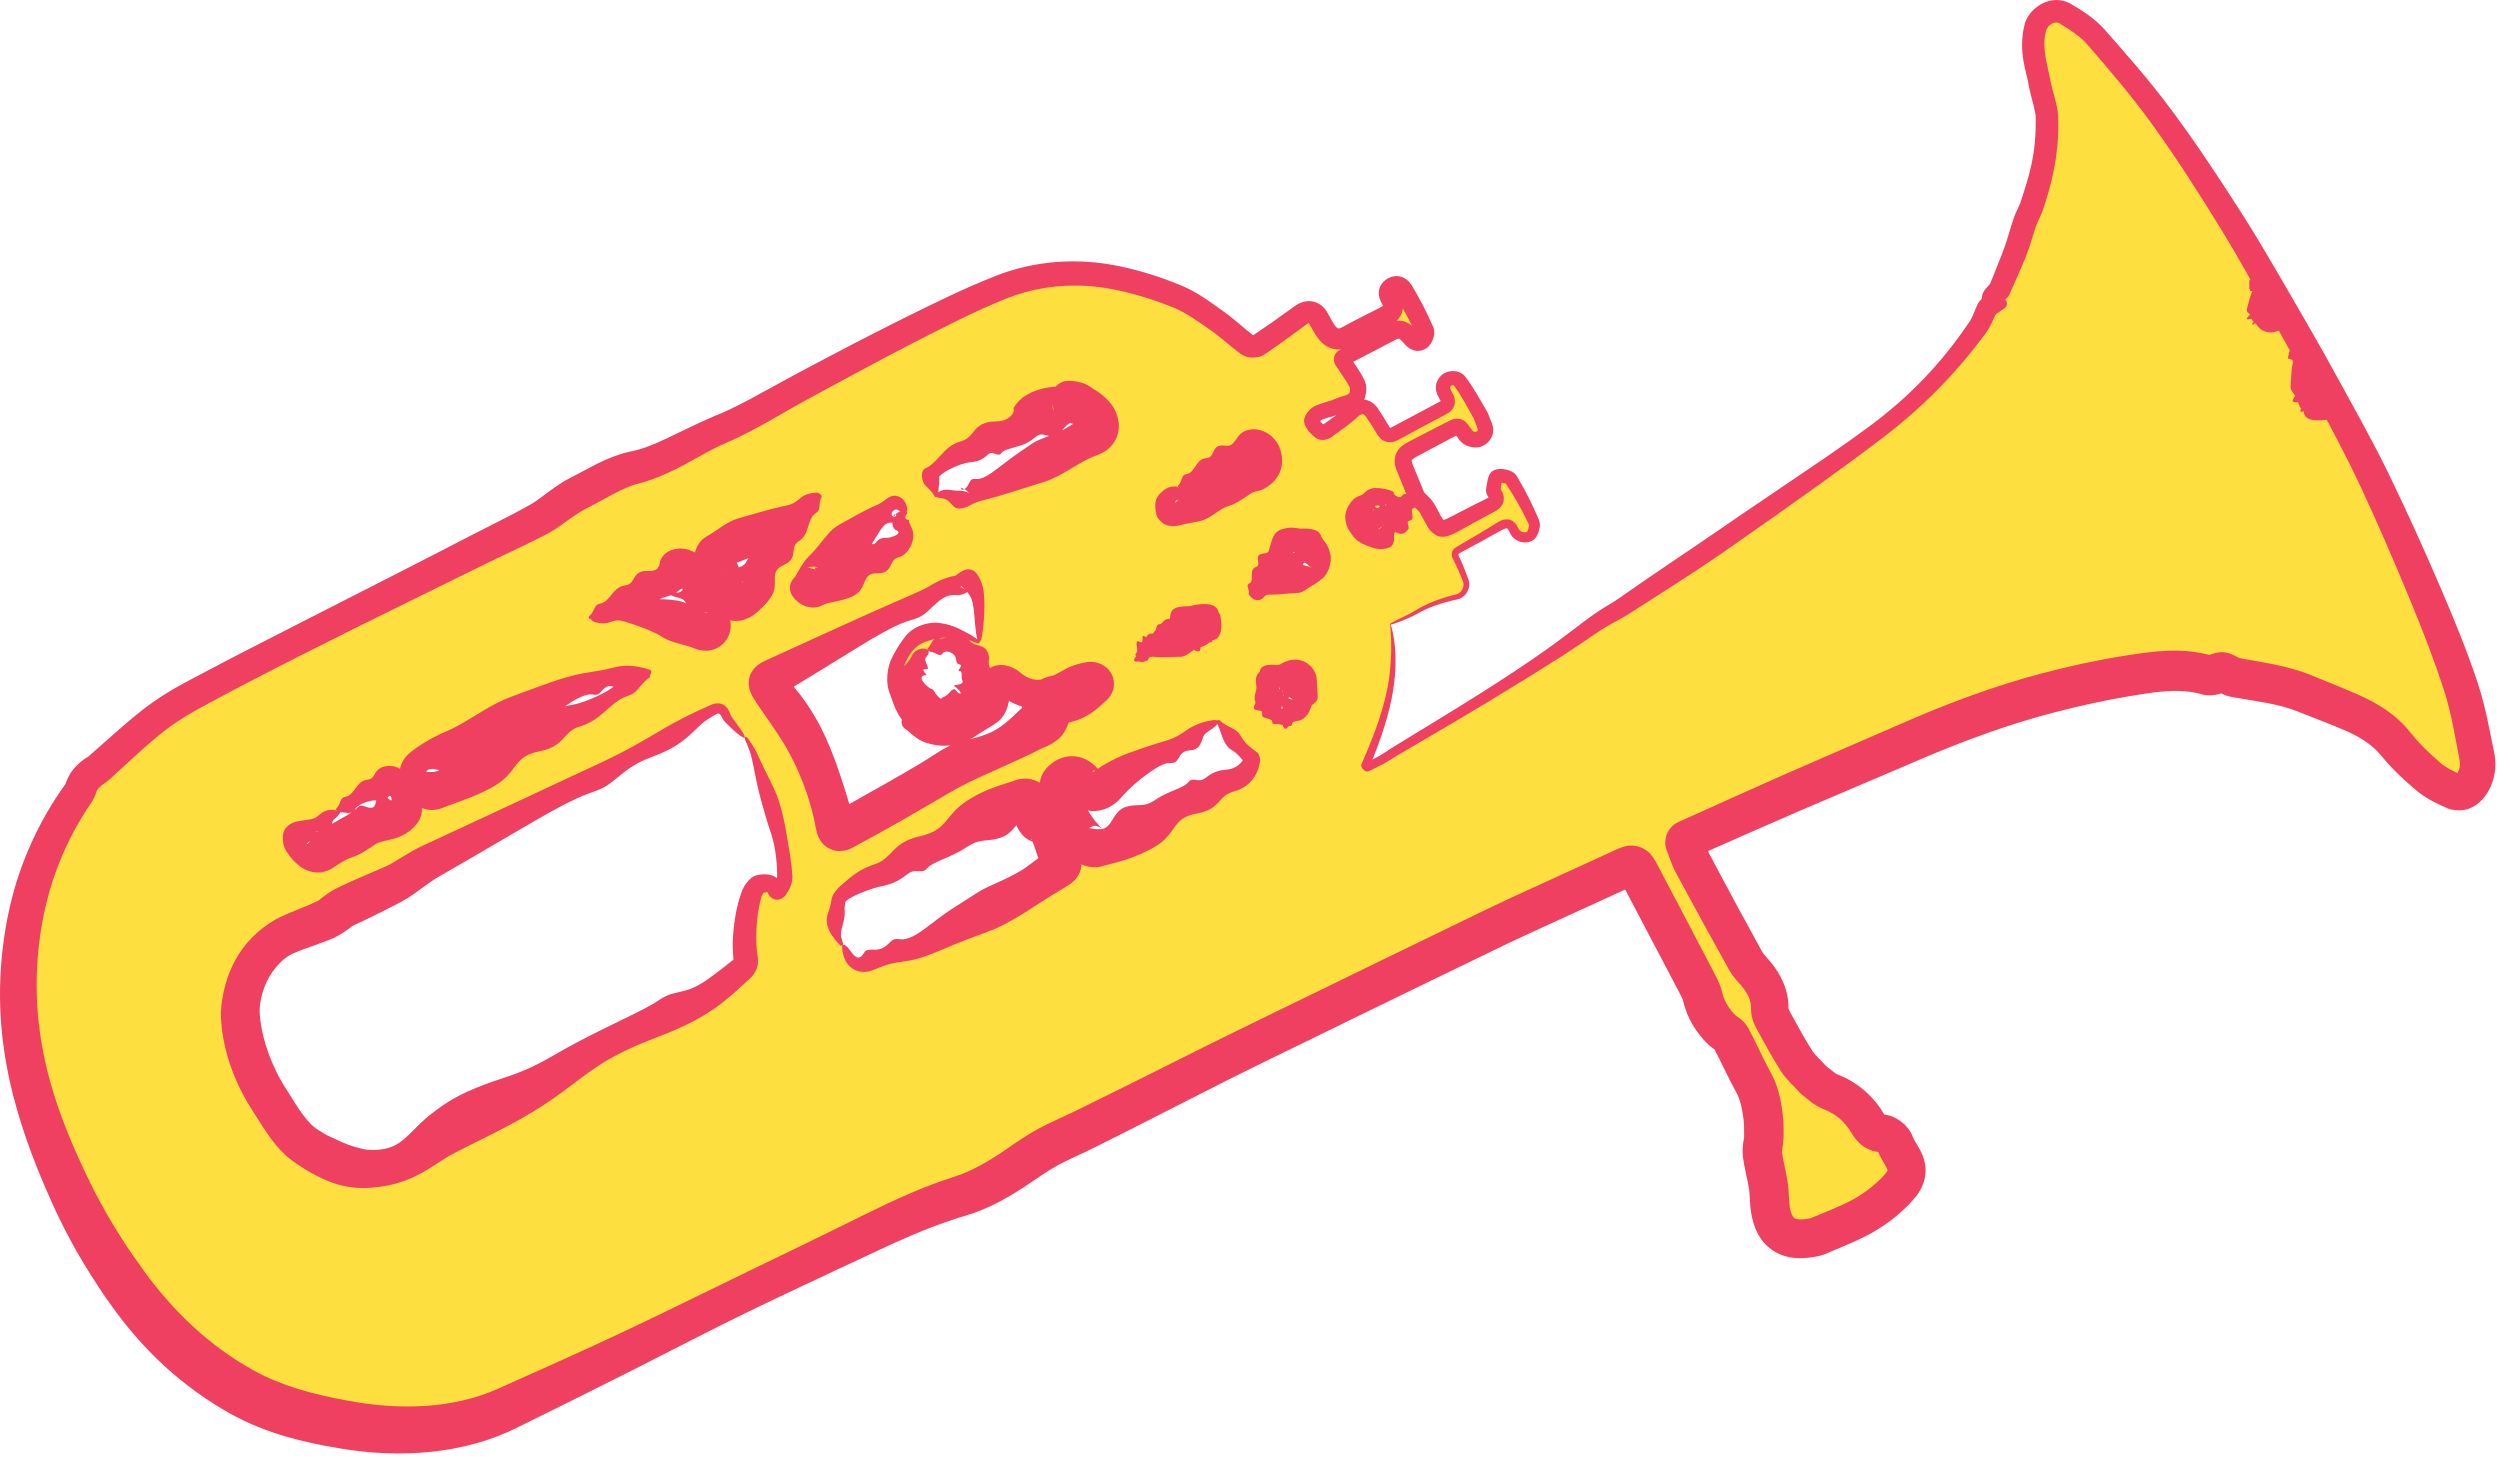 <?xml version="1.0" encoding="UTF-8"?> <svg xmlns="http://www.w3.org/2000/svg" width="406" height="237" viewBox="0 0 406 237" fill="none"><path d="M225.691 101.443C227.248 109.819 224.718 117.125 221.701 124.351C221.813 124.45 221.923 124.553 222.035 124.652C222.882 124.207 223.743 123.782 224.576 123.309C225.184 122.963 225.748 122.541 226.35 122.177C231.188 119.248 236.044 116.352 240.863 113.392C244.938 110.891 248.985 108.349 253.012 105.775C255.313 104.304 257.525 102.692 259.823 101.214C261.173 100.347 262.654 99.68 264.006 98.811C269.541 95.258 275.135 91.783 280.549 88.049C288.819 82.343 297.1 76.632 305.111 70.574C311.496 65.742 317.124 60.027 321.835 53.494C322.478 52.602 322.85 51.519 323.393 50.432C323.84 50.114 324.42 49.699 324.986 49.297C324.693 48.953 324.357 48.614 324.383 48.586C324.716 48.193 325.1 47.846 325.409 47.549C326.309 45.435 327.268 43.343 328.089 41.198C328.709 39.576 329.126 37.876 329.685 36.229C329.965 35.406 330.426 34.639 330.698 33.814C332.287 28.99 333.263 24.043 332.962 18.95C332.855 17.159 332.097 15.415 331.737 13.631C331.15 10.703 330.094 7.831 330.869 4.742C331.376 2.717 333.511 1.498 335.333 2.579C337.052 3.601 338.836 4.723 340.141 6.198C343.917 10.473 347.68 14.79 351.043 19.385C355.051 24.861 358.77 30.564 362.372 36.321C365.697 41.637 368.725 47.142 371.837 52.59C373.861 56.137 375.842 59.71 377.766 63.312C380.354 68.148 383.017 72.951 385.378 77.894C388.306 84.026 391.059 90.248 393.705 96.51C395.802 101.479 397.82 106.501 399.501 111.623C400.699 115.276 401.343 119.118 402.098 122.902C402.4 124.418 402.162 125.956 401.22 127.315C400.53 128.309 399.605 128.839 398.518 128.358C397.092 127.725 395.629 127.009 394.453 126.012C392.569 124.415 390.734 122.691 389.195 120.769C387.244 118.337 384.733 116.84 381.991 115.634C379.509 114.542 376.959 113.601 374.45 112.572C370.754 111.053 366.814 110.634 362.933 109.919C362.122 109.77 361.288 108.926 360.615 109.074C359.9 109.232 359.319 109.794 358.423 109.534C354.07 108.266 349.692 109.004 345.384 109.693C340.968 110.4 336.581 111.387 332.257 112.538C324.652 114.562 317.298 117.334 310.086 120.485C303.698 123.277 297.275 125.997 290.89 128.794C285.187 131.291 279.513 133.854 273.829 136.393C273.759 136.424 273.717 136.52 273.539 136.736C273.978 137.861 274.339 139.138 274.949 140.277C277.761 145.547 280.626 150.792 283.52 156.018C283.96 156.809 284.648 157.467 285.232 158.177C286.573 159.811 287.483 161.583 287.426 163.794C287.409 164.483 287.758 165.232 288.102 165.865C289.275 168.023 290.452 170.185 291.765 172.261C292.398 173.261 293.336 174.067 294.142 174.955C294.346 175.178 294.549 175.417 294.791 175.594C295.612 176.194 296.379 176.962 297.301 177.316C299.877 178.302 301.823 179.989 303.212 182.299C303.797 183.27 304.362 183.989 305.58 184.079C306.621 184.156 307.344 184.768 307.756 185.755C307.994 186.322 308.284 186.87 308.611 187.389C310.203 189.938 309.856 191.262 307.809 193.371C306.307 194.917 304.527 196.292 302.652 197.355C300.309 198.684 297.747 199.624 295.267 200.703C294.833 200.893 294.335 200.96 293.859 201.035C290.242 201.599 288.195 200.198 287.554 196.607C287.316 195.275 287.395 193.887 287.188 192.547C286.926 190.834 286.431 189.154 286.217 187.437C286.102 186.52 286.43 185.558 286.446 184.611C286.465 183.457 286.451 182.29 286.298 181.149C286.054 179.334 285.719 177.558 284.803 175.894C283.474 173.481 282.364 170.944 281.064 168.513C280.782 167.987 280.058 167.715 279.602 167.26C278.081 165.743 276.983 163.993 276.487 161.858C276.284 160.984 275.823 160.156 275.399 159.348C272.373 153.553 269.328 147.768 266.284 141.983C265.414 140.327 265.201 140.307 263.532 141.077C258.036 143.609 252.519 146.092 247.016 148.613C244.942 149.563 242.888 150.552 240.831 151.54C236.045 153.839 231.265 156.147 226.484 158.455C219.295 161.927 212.104 165.401 204.914 168.879C202.425 170.082 199.938 171.284 197.461 172.511C190.342 176.038 183.233 179.584 176.112 183.106C174.108 184.099 172.033 184.957 170.074 186.031C168.439 186.928 166.897 188.006 165.364 189.08C162.404 191.146 159.306 193.039 155.891 194.147C150.959 195.748 146.324 197.947 141.721 200.275C134.671 203.842 127.577 207.326 120.498 210.832C114.207 213.949 107.941 217.121 101.603 220.145C95.353 223.13 89.04 225.987 82.734 228.861C73.977 232.853 64.819 232.978 55.579 231.315C49.97 230.306 44.434 228.89 39.36 226.108C31.585 221.841 25.346 215.911 20.167 208.749C16.86 204.178 13.9 199.415 11.442 194.35C8.72 188.735 6.32 182.993 4.713 176.938C2.446 168.397 2.001 159.78 3.534 151.081C4.96 142.999 8.042 135.602 12.839 128.925C13.232 128.379 13.354 127.648 13.716 127.073C14.028 126.578 14.477 126.158 14.919 125.762C15.271 125.446 15.739 125.26 16.096 124.947C18.936 122.478 21.682 119.891 24.623 117.545C26.602 115.966 28.765 114.571 30.989 113.361C36.816 110.188 42.709 107.134 48.599 104.082C58.112 99.157 67.637 94.259 77.169 89.377C80.568 87.637 84.038 86.038 87.41 84.246C88.895 83.457 90.207 82.342 91.608 81.391C92.261 80.95 92.912 80.495 93.615 80.143C96.676 78.61 99.611 76.547 102.858 75.733C107.915 74.466 111.982 71.349 116.652 69.4C121.339 67.445 125.705 64.728 130.238 62.398C136.096 59.384 141.947 56.359 147.861 53.458C152.661 51.104 157.467 48.714 162.424 46.73C168.545 44.281 175.006 43.793 181.472 45.03C184.857 45.678 188.219 46.687 191.42 47.961C193.743 48.884 195.843 50.427 197.931 51.851C199.63 53.01 201.138 54.44 202.795 55.662C203.101 55.888 203.855 55.877 204.181 55.652C206.484 54.073 208.751 52.438 210.983 50.762C212.283 49.785 213.675 49.98 214.512 51.379C214.961 52.133 215.337 52.939 215.863 53.635C216.549 54.544 217.402 54.808 218.512 54.186C220.544 53.047 222.615 51.978 224.693 50.928C225.666 50.438 225.991 49.844 225.409 48.832C224.878 47.91 224.756 46.958 225.756 46.26C226.842 45.502 227.877 46.079 228.388 46.922C229.682 49.056 230.839 51.287 231.844 53.57C232.074 54.093 231.684 55.239 231.198 55.634C230.569 56.149 229.702 56.149 228.919 55.276C227.437 53.617 227.355 53.693 225.281 54.785C223.08 55.944 220.878 57.097 218.406 58.396C219.332 59.858 220.162 60.957 220.744 62.174C221.015 62.741 220.989 63.592 220.782 64.213C220.261 65.774 218.618 65.758 217.403 66.292C216.394 66.736 215.262 66.895 214.248 67.329C213.837 67.504 213.253 68.207 213.343 68.436C213.561 68.998 214.099 69.455 214.572 69.879C214.696 69.99 215.128 69.912 215.317 69.778C216.741 68.758 218.23 67.804 219.518 66.632C220.715 65.544 222.068 65.51 222.974 66.867C223.608 67.813 224.215 68.781 224.777 69.773C225.181 70.485 225.651 70.682 226.392 70.29C229.031 68.889 231.674 67.492 234.329 66.121C235.276 65.633 235.115 64.996 234.696 64.268C234.26 63.511 233.969 62.731 234.624 61.946C235.236 61.208 236.502 61.055 237.172 61.973C238.401 63.655 239.359 65.535 240.394 67.352C240.652 67.803 240.742 68.349 240.971 68.819C241.426 69.76 241.247 70.673 240.417 71.127C239.577 71.586 238.622 71.397 237.982 70.49C236.9 68.951 236.893 68.955 235.237 69.822C233.292 70.844 231.343 71.862 229.402 72.89C227.734 73.775 227.48 74.567 228.229 76.316C228.909 77.907 229.559 79.512 230.061 80.723C230.826 81.567 231.503 82.073 231.864 82.75C233.884 86.544 233.66 86.476 237.417 84.471C238.969 83.643 240.514 82.808 242.089 82.023C242.957 81.59 243.31 81.059 242.752 80.155C242.637 79.971 242.476 79.733 242.513 79.553C242.665 78.788 242.69 77.565 243.122 77.389C243.737 77.137 245.083 77.392 245.393 77.885C246.785 80.105 248.015 82.441 249.073 84.836C249.324 85.404 248.889 86.81 248.394 87.052C247.591 87.441 246.406 87.193 245.937 86.128C245.299 84.681 244.454 84.854 243.332 85.524C241.186 86.809 239.001 88.025 236.825 89.257C236.217 89.603 236.092 89.967 236.434 90.646C237.026 91.813 237.519 93.035 237.974 94.265C238.379 95.358 237.727 96.618 236.572 96.885C234.256 97.421 232.056 98.16 229.997 99.406C228.561 100.273 226.952 100.856 225.681 101.442L225.691 101.443ZM120.994 119.709C120.283 118.941 119.565 118.18 118.867 117.402C118.534 117.028 118.133 116.661 117.947 116.216C117.506 115.155 116.835 114.756 115.784 115.29C113.249 116.577 110.71 117.863 108.207 119.21C100.944 123.12 93.713 127.091 86.441 130.985C80.785 134.013 75.085 136.958 69.409 139.954C68.751 140.3 68.141 140.737 67.515 141.14C66.314 141.914 65.173 142.811 63.902 143.452C61.257 144.791 58.52 145.942 55.874 147.278C54.81 147.816 53.964 148.797 52.89 149.298C50.721 150.312 48.411 151.025 46.26 152.066C41.873 154.188 38.593 160.38 39.032 165.23C39.477 170.155 41.204 174.633 43.817 178.74C45.508 181.398 46.865 184.244 49.633 186.252C52.618 188.421 55.67 189.938 59.309 189.675C61.355 189.527 63.494 188.991 65.336 188.097C67.624 186.991 69.571 185.203 71.798 183.95C75.282 181.991 78.883 180.244 82.427 178.388C84.957 177.065 87.473 175.714 89.993 174.369C95.221 171.582 100.414 168.72 105.688 166.019C110.718 163.442 115.977 161.291 120.319 157.52C121.005 156.925 121.235 156.467 121.068 155.542C120.433 152.043 120.457 148.527 121.534 145.118C121.794 144.296 122.605 143.181 123.293 143.079C124.18 142.947 125.599 142.717 126.271 144.269C126.711 143.626 127.14 142.996 127.142 142.366C127.157 138.022 126.367 133.807 124.929 129.708C124.303 127.921 123.719 126.117 123.118 124.32C122.559 122.656 122.542 122.555 122.401 122.224C121.924 121.112 121.388 120.262 120.997 119.704L120.994 119.709ZM159.072 104.355C159.103 103.966 159.148 103.716 159.139 103.467C159.085 101.72 159.073 99.968 158.943 98.228C158.857 97.084 158.794 95.868 158.365 94.836C157.646 93.11 157.318 93.109 155.77 94.166C155.663 94.24 155.54 94.323 155.417 94.334C153.267 94.516 151.625 95.813 149.819 96.792C141.793 101.15 133.737 105.456 125.696 109.783C124.256 110.558 124.258 110.873 125.235 112.177C126.785 114.244 128.368 116.306 129.718 118.503C132.66 123.293 134.384 128.577 135.571 134.041C135.792 135.063 136.181 135.315 137.087 134.789C138.496 133.968 139.91 133.154 141.335 132.364C146.132 129.701 150.923 127.027 155.742 124.406C159.637 122.289 163.619 120.323 167.462 118.117C168.43 117.561 169.939 117.304 169.878 115.402C169.856 114.696 170.696 113.471 172.252 113.446C174.045 113.417 175.55 112.274 176.962 111.19C176.103 111.257 175.274 111.356 174.497 111.612C170.923 112.786 167.407 113.419 164.109 110.854C163.972 110.747 163.802 110.679 163.641 110.615C162.401 110.143 161.697 110.527 161.58 111.852C161.074 117.547 155.052 119.894 150.718 118.743C149.7 118.473 148.807 117.735 147.854 117.214C147.907 117.123 147.961 117.032 148.015 116.942C148.226 116.953 148.437 116.964 148.649 116.975C146.659 116.113 146.292 114.286 145.546 112.565C144.653 110.513 144.907 108.711 145.888 106.932C148.638 101.938 152.91 101.083 159.076 104.356L159.072 104.355ZM136.822 153.508C136.985 153.818 137.161 154.125 137.312 154.442C138.07 156.038 139.16 157.122 141.091 156.731C141.893 156.568 142.67 156.273 143.452 156.015C145.322 155.39 147.269 154.919 149.037 154.077C151.372 152.964 153.536 151.499 155.829 150.289C161.293 147.407 166.827 144.65 171.839 140.986C172.421 140.561 172.514 140.292 172.195 139.61C171.699 138.553 171.422 137.396 171.044 136.284C170.64 135.096 170.41 133.801 168.942 133.326C168.669 133.237 168.486 132.752 168.34 132.418C168.1 131.859 167.971 131.25 167.709 130.705C167.321 129.899 166.716 129.689 165.865 130.103C164.216 130.907 162.499 131.579 160.883 132.443C155.735 135.197 150.621 138.015 145.495 140.811C144.526 141.341 143.575 141.903 142.597 142.416C140.973 143.27 139.313 144.058 137.719 144.964C137.148 145.288 136.43 145.799 136.29 146.355C135.676 148.769 134.853 151.263 136.827 153.508L136.822 153.508ZM197.753 117.029C193.211 119.415 188.641 121.744 184.148 124.214C182.55 125.091 181.014 126.175 179.693 127.42C178.448 128.593 176.962 128.691 176.046 127.265C175.018 125.665 173.377 125.499 172.134 126.9C171.963 127.094 171.841 127.486 171.914 127.716C172.502 129.523 172.975 131.393 173.814 133.08C174.603 134.668 175.759 136.081 176.847 137.5C177.028 137.736 177.739 137.774 178.096 137.631C179.617 137.029 181.133 136.4 182.584 135.646C185.351 134.211 188.07 132.679 190.812 131.197C193.241 129.885 195.623 128.47 198.123 127.315C200.064 126.418 202.029 125.68 202.956 123.373C201.282 121.332 199.518 119.18 197.752 117.026L197.753 117.029ZM152.138 80.725C153.292 80.068 154.502 80.115 155.55 81.492C155.726 81.725 156.66 81.604 157.102 81.374C163.782 77.896 170.418 74.33 177.12 70.893C178.331 70.272 178.639 69.645 178.313 68.395C177.956 67.024 175.584 65.019 174.07 65.108C174.654 66.187 173.839 66.189 173.168 66.3C170.812 66.697 168.558 67.294 166.625 68.843C165.891 69.43 164.925 69.735 164.047 70.134C162.668 70.757 161.231 71.27 159.89 71.966C157.752 73.074 155.661 74.276 153.573 75.477C152.6 76.036 151.679 76.686 150.974 77.141C151.395 78.442 151.738 79.498 152.136 80.72L152.138 80.725ZM105.542 109.668C105.494 109.479 105.446 109.292 105.395 109.104C103.221 109.189 100.998 109.018 98.885 109.424C96.719 109.841 94.592 110.669 92.575 111.598C89.792 112.877 87.123 114.402 84.42 115.851C81.529 117.402 78.652 118.979 75.775 120.555C73.707 121.689 71.588 122.74 69.609 124.014C67.631 125.289 67.732 125.373 68.815 127.453C69.274 128.332 69.858 128.645 70.721 128.195C73.952 126.51 77.174 124.806 80.386 123.08C83.902 121.189 87.384 119.238 90.907 117.36C95.772 114.77 100.662 112.228 105.541 109.665L105.542 109.668ZM150.713 105.577C147.693 107.155 146.557 110.445 148.277 113.359C148.922 114.451 150.086 115.344 151.199 116.023C153.234 117.267 154.981 115.977 156.723 115.041C158.994 113.818 159.666 110.629 158.219 107.908C156.689 105.028 153.606 104.07 150.714 105.58L150.713 105.577ZM133.295 80.359C132.924 80.452 132.746 80.459 132.608 80.537C127.134 83.606 121.66 86.669 116.217 89.79C115.944 89.946 115.736 90.734 115.888 91.024C116.539 92.264 117.184 93.418 117.278 94.925C117.33 95.767 118.097 96.932 118.852 97.275C119.822 97.716 120.502 96.605 121.089 95.823C123.217 92.979 125.313 90.108 127.508 87.317C129.318 85.013 131.253 82.805 133.298 80.36L133.295 80.359ZM95.945 100.485C96.222 100.474 96.51 100.501 96.783 100.448C101.114 99.585 105.416 99.566 109.659 100.935C111.079 101.393 112.47 101.932 113.868 102.455C114.872 102.831 115.513 102.19 115.394 101.448C115.127 99.794 114.938 98.058 113.661 96.726C112.949 95.983 112.243 95.194 111.717 94.317C110.765 92.731 110.412 92.627 108.851 93.641C108.056 94.157 107.178 94.55 106.329 94.981C102.865 96.744 99.394 98.501 95.929 100.262C95.915 100.269 95.933 100.343 95.943 100.487L95.945 100.485ZM54.603 131.658C54.64 131.728 54.677 131.798 54.714 131.868C52.731 132.909 50.74 133.937 48.773 135.006C48.46 135.176 48.042 135.509 48.019 135.795C47.917 137.091 50.967 138.934 52.134 138.321C55.591 136.499 59.05 134.68 62.49 132.825C63.219 132.433 63.903 131.937 64.549 131.416C65.421 130.717 65.463 128.925 64.65 127.915C63.863 126.94 62.962 127.264 62.053 127.745C59.575 129.055 57.088 130.355 54.607 131.659L54.603 131.658ZM147.246 83.142C145.542 81.117 145.014 81.004 143.322 82.608C140.612 85.172 137.916 87.756 135.366 90.478C133.967 91.97 132.884 93.76 131.591 95.506C131.95 95.583 132.057 95.643 132.111 95.612C136.658 93.074 141.572 91.212 145.784 88.037C146.858 87.225 147.153 86.516 146.57 85.446C146.03 84.451 146.107 83.708 147.247 83.145L147.246 83.142ZM191.378 79.156C191.419 79.233 191.46 79.313 191.501 79.39C190.88 79.716 190.275 80.078 189.633 80.359C188.598 80.81 188.262 81.371 188.848 82.499C189.436 83.63 190.039 83.781 191.125 83.178C195.111 80.971 199.131 78.833 203.136 76.664C204.085 76.151 204.562 75.024 204.132 74.228C203.55 73.148 202.643 73.35 201.738 73.73C201.415 73.864 201.109 74.042 200.799 74.205C197.659 75.854 194.522 77.502 191.382 79.151L191.378 79.156ZM202.972 96.716C203.623 96.555 204.212 96.532 204.678 96.278C206.898 95.067 209.007 93.62 211.306 92.594C213.255 91.723 213.22 90.403 212.004 88.831C211.33 89.044 210.641 89.195 210.014 89.482C209.232 89.842 208.323 90.159 207.781 90.771C206.178 92.579 204.726 94.522 202.972 96.716ZM208.254 117.593C208.386 117.595 208.517 117.595 208.649 117.597C209.153 116.525 210.713 116.298 210.628 114.713C210.577 113.741 210.831 112.756 210.854 111.775C210.867 111.327 210.782 110.764 210.511 110.468C210.346 110.29 209.69 110.42 209.335 110.582C208.379 111.019 207.427 111.492 206.55 112.069C206.236 112.276 205.879 112.934 205.991 113.182C206.674 114.686 207.486 116.131 208.256 117.597L208.254 117.593ZM229.221 80.911C228.013 81.287 227.043 81.891 226.144 81.8C224.598 81.647 223.604 82.583 222.421 83.151C221.446 83.618 221.66 84.543 222.116 85.162C222.334 85.458 223.185 85.449 223.693 85.334C224.392 85.173 225.044 84.792 225.704 84.484C226.051 84.323 226.454 84.182 226.7 83.913C227.499 83.031 228.235 82.096 229.221 80.911ZM184.505 106.617C184.558 106.718 184.615 106.816 184.667 106.914L195.427 101.262C195.374 101.162 195.321 101.062 195.267 100.965L184.505 106.617ZM372.367 56.582C372.33 56.602 372.29 56.623 372.253 56.642L376.854 65.403C376.892 65.383 376.931 65.363 376.969 65.343L372.367 56.582ZM366.351 45.99C366.251 46.048 366.153 46.106 366.053 46.164C367.118 47.926 368.183 49.688 369.015 51.063L366.35 45.987L366.351 45.99Z" fill="#FDDF3F"></path><path d="M126.517 210.622C124.844 211.415 123.196 212.206 121.571 212.997C115.075 216.16 108.918 219.377 102.73 222.507C96.557 225.631 90.401 228.669 84.074 231.8C75.546 236.096 65.1 236.952 54.885 235.168C49.38 234.241 43.324 232.853 37.443 229.603C36.602 229.136 35.768 228.644 34.942 228.125C26.37 222.693 21.15 216.445 17.253 210.856C13.67 205.643 10.932 200.812 8.619 195.72C6.202 190.32 3.876 184.71 2.069 177.64C0.292 170.465 -0.929 161.611 0.924 150.621C1.111 149.533 1.33 148.426 1.589 147.301C3.221 140.111 6.364 133.229 10.625 127.334C10.565 127.537 10.703 126.87 11.411 125.62C12.002 124.701 12.631 124.163 13.101 123.734C13.985 123.003 14.45 122.828 14.303 122.9C17.133 120.449 19.918 117.841 22.946 115.444C25.108 113.733 27.391 112.284 29.72 111.03C35.844 107.735 41.807 104.7 47.431 101.827C58.471 96.195 68.29 91.217 76.047 87.187C79.666 85.317 82.823 83.793 85.358 82.377C85.635 82.224 85.907 82.072 86.174 81.921C87.41 81.218 88.65 80.136 90.087 79.149C90.743 78.702 91.49 78.172 92.403 77.717C95.59 76.129 98.499 74.178 102.261 73.352C106.089 72.668 109.686 70.307 115.909 67.618C119.612 66.19 123.774 63.717 129.364 60.698C129.468 60.643 129.573 60.587 129.679 60.531C135.927 57.215 141.578 54.248 146.946 51.594C151.979 49.101 156.758 46.747 161.66 44.822C168.05 42.294 175.026 41.813 181.815 43.238C185.221 43.949 188.62 45.014 192.024 46.445C193.327 46.99 194.524 47.695 195.659 48.446C196.652 49.102 197.68 49.854 198.767 50.625C200.425 51.788 201.942 53.262 203.619 54.544C203.437 54.421 203.407 54.442 203.403 54.438C203.402 54.44 203.435 54.446 203.467 54.447C203.519 54.467 203.664 54.376 203.403 54.525C205.554 53.092 207.839 51.495 210.22 49.747C210.918 49.23 211.914 48.767 213.067 48.938C214.228 49.104 215.111 49.949 215.565 50.75C216.041 51.57 216.395 52.336 216.822 52.909C217.026 53.191 217.212 53.309 217.304 53.328C217.394 53.358 217.622 53.335 217.937 53.161C219.952 52.054 222.049 50.99 224.189 49.929C224.493 49.794 224.658 49.592 224.6 49.675C224.584 49.714 224.6 49.754 224.588 49.689C224.577 49.63 224.531 49.512 224.456 49.38C224.171 48.864 223.874 48.233 223.922 47.384C223.959 46.513 224.579 45.734 225.138 45.375C225.719 44.949 226.671 44.676 227.508 44.939C228.338 45.188 228.915 45.749 229.294 46.372C230.587 48.534 231.752 50.805 232.775 53.16C233.088 54.071 232.872 54.498 232.741 54.997C232.56 55.477 232.4 55.912 231.833 56.415C231.333 56.842 230.518 57.103 229.792 56.936C229.067 56.78 228.551 56.355 228.179 55.94C227.943 55.674 227.711 55.413 227.502 55.213C227.4 55.115 227.302 55.035 227.247 55.001C227.186 54.966 227.208 54.981 227.215 54.978C227.232 54.96 226.943 55.037 226.661 55.178C226.371 55.316 226.057 55.482 225.736 55.65C223.439 56.848 221.139 58.044 218.848 59.239L219.21 57.886C219.972 59.118 220.885 60.302 221.594 61.767C222.025 62.793 221.933 63.622 221.673 64.51C221.41 65.442 220.486 66.227 219.72 66.499C218.95 66.809 218.263 66.93 217.779 67.147C216.591 67.657 215.474 67.81 214.616 68.187C214.643 68.165 214.46 68.295 214.366 68.41C214.314 68.468 214.266 68.533 214.242 68.573C214.23 68.591 214.225 68.607 214.235 68.581C214.227 68.544 214.335 68.519 214.211 68.093C214.303 68.363 214.713 68.763 215.196 69.184C214.849 68.929 214.816 69.02 214.783 68.998C214.759 68.998 214.772 68.999 214.785 68.996C214.807 68.998 214.882 68.951 214.773 69.017C216.241 67.968 217.687 67.032 218.884 65.936C219.49 65.39 220.31 64.865 221.371 64.887C222.45 64.905 223.322 65.649 223.765 66.339C224.421 67.311 225.043 68.297 225.615 69.298C225.726 69.508 225.859 69.579 225.771 69.53C225.662 69.506 225.745 69.541 225.937 69.431C228.7 67.948 231.348 66.528 233.857 65.207C233.96 65.153 234.029 65.096 234.036 65.084C234.045 65.065 233.992 65.144 233.99 65.195C234.001 65.298 233.949 65.041 233.787 64.791C233.55 64.378 233.275 63.889 233.192 63.199C233.094 62.505 233.402 61.707 233.798 61.258C234.828 59.932 237.111 59.91 238.069 61.318C239.508 63.253 240.488 65.159 241.45 66.75C241.74 67.254 241.847 67.671 241.957 67.954C242.007 68.088 242.053 68.196 242.095 68.272C242.373 68.831 242.581 69.531 242.443 70.339C242.321 71.15 241.702 71.927 241.042 72.271C239.773 73.144 237.567 72.47 236.881 71.267C236.712 71.034 236.548 70.805 236.409 70.633C236.341 70.549 236.277 70.481 236.26 70.468C236.239 70.449 236.308 70.532 236.496 70.584C236.685 70.632 236.8 70.593 236.778 70.602C236.763 70.606 236.678 70.639 236.582 70.686C236.384 70.781 236.134 70.916 235.88 71.052C233.953 72.088 232.01 73.116 230.069 74.15C229.532 74.414 229.197 74.778 229.262 74.737C229.232 74.679 229.286 75.209 229.54 75.754C230.171 77.235 230.767 78.722 231.361 80.184L231.104 79.778C231.617 80.405 232.355 80.843 233.089 82.096C233.387 82.665 233.669 83.222 233.952 83.733C234.091 83.983 234.234 84.22 234.35 84.377C234.468 84.547 234.539 84.548 234.391 84.493C234.234 84.459 234.285 84.507 234.479 84.44C234.664 84.382 234.916 84.271 235.172 84.148C235.696 83.896 236.241 83.605 236.801 83.316C238.371 82.505 239.943 81.685 241.539 80.921C241.806 80.812 241.935 80.627 241.838 80.794C241.802 80.879 241.817 80.992 241.821 80.975C241.823 80.966 241.795 80.881 241.736 80.782C241.691 80.704 241.61 80.581 241.52 80.396C241.447 80.203 241.258 79.962 241.355 79.319C241.417 79.04 241.463 78.647 241.538 78.224C241.578 78.008 241.621 77.782 241.711 77.502C241.758 77.361 241.814 77.206 241.93 77.008C242.047 76.819 242.24 76.523 242.691 76.333C243.521 76.052 243.995 76.162 244.545 76.252C244.812 76.309 245.076 76.386 245.36 76.514C245.639 76.657 245.965 76.78 246.32 77.303C247.736 79.657 248.93 82.062 249.93 84.457C250.229 85.373 250.019 85.784 249.893 86.303C249.813 86.55 249.717 86.789 249.576 87.037C249.417 87.282 249.308 87.556 248.782 87.847C247.406 88.504 245.684 87.774 245.184 86.46C245.099 86.252 245 86.072 244.91 85.961C244.814 85.848 244.777 85.831 244.721 85.814C244.597 85.763 244.127 85.929 243.718 86.171C241.419 87.483 239.197 88.658 237.123 89.785C236.918 89.89 236.829 90.005 236.84 89.995C236.821 89.992 236.847 90.187 236.949 90.386C237.424 91.361 237.814 92.331 238.164 93.27C238.266 93.544 238.365 93.816 238.46 94.085C238.985 95.52 238.002 97.086 236.676 97.337C234.101 97.875 231.912 98.661 230.155 99.668C229.326 100.137 228.514 100.483 227.757 100.788C226.461 101.297 225.8 101.488 225.682 101.444C225.687 101.448 225.69 101.455 225.689 101.461C225.689 101.461 225.689 101.462 225.689 101.462C225.688 101.468 225.684 101.475 225.677 101.481C225.635 101.476 225.627 101.425 225.665 101.408C225.709 101.247 226.656 100.747 228.277 99.997C228.8 99.747 229.328 99.473 229.845 99.154C231.705 97.995 233.98 97.127 236.487 96.52C237.353 96.336 237.934 95.259 237.579 94.411C237.122 93.232 236.621 92.034 236.003 90.865C235.868 90.586 235.678 90.242 235.784 89.73C235.92 89.211 236.304 88.978 236.571 88.812C238.636 87.593 240.8 86.337 242.994 84.96C243.484 84.682 244.004 84.281 244.924 84.349C245.916 84.493 246.346 85.305 246.603 85.835C246.844 86.395 247.571 86.597 248.047 86.336C247.913 86.418 248.037 86.326 248.08 86.214C248.138 86.099 248.192 85.953 248.231 85.805C248.27 85.657 248.296 85.502 248.302 85.37C248.314 85.245 248.275 85.107 248.291 85.181C247.528 83.565 246.671 81.956 245.715 80.374C245.312 79.708 244.905 79.067 244.495 78.449C244.622 78.624 244.565 78.531 244.472 78.508C244.377 78.473 244.244 78.439 244.11 78.419C243.86 78.369 243.493 78.418 243.546 78.426C243.819 78.307 243.876 78.17 243.895 78.151C243.912 78.123 243.899 78.152 243.888 78.196C243.863 78.289 243.836 78.445 243.814 78.61C243.767 78.947 243.743 79.321 243.662 79.781C243.717 79.364 243.618 79.344 243.641 79.347C243.649 79.361 243.689 79.424 243.758 79.528C244.033 79.962 244.465 80.797 244.056 81.768C243.627 82.649 243.051 82.886 242.637 83.125C241.018 83.971 239.502 84.823 238.033 85.627C237.447 85.948 236.884 86.268 236.258 86.582C235.941 86.738 235.61 86.899 235.165 87.035C234.753 87.163 234.009 87.293 233.306 86.962C232.024 86.228 231.914 85.548 231.536 85.003C231.216 84.438 230.943 83.912 230.663 83.39C230.496 83.032 229.711 82.371 229.052 81.638C228.987 81.564 228.841 81.336 228.803 81.245C228.189 79.753 227.606 78.297 226.994 76.844C226.733 76.13 226.261 75.27 226.635 73.9C227.133 72.542 228.113 72.12 228.786 71.73C230.653 70.758 232.588 69.768 234.649 68.703C234.901 68.574 235.146 68.444 235.455 68.301C235.771 68.191 236.116 67.894 237.043 68.019C237.984 68.263 238.211 68.757 238.444 69.003C238.661 69.284 238.826 69.528 238.999 69.775C239.14 69.98 239.288 70.081 239.399 70.114C239.511 70.147 239.636 70.146 239.826 70.047C239.959 69.967 239.956 69.954 239.981 69.877C240.003 69.798 239.987 69.592 239.869 69.352C239.554 68.666 239.461 68.15 239.334 67.958C238.343 66.221 237.417 64.382 236.183 62.695C236.094 62.587 236.056 62.573 235.931 62.566C235.809 62.563 235.637 62.646 235.574 62.734C235.459 62.891 235.481 62.872 235.482 62.967C235.488 63.068 235.589 63.335 235.776 63.646C235.973 64.034 236.319 64.478 236.269 65.429C236.232 65.898 235.971 66.382 235.697 66.659C235.421 66.948 235.154 67.109 234.906 67.24C232.453 68.526 229.835 69.934 227.017 71.468C226.769 71.599 226.479 71.735 226.063 71.802C225.559 71.906 224.798 71.722 224.39 71.379C223.968 71.048 223.767 70.722 223.599 70.441C223.04 69.48 222.441 68.549 221.818 67.642C221.563 67.285 221.396 67.242 221.288 67.248C221.16 67.241 220.813 67.381 220.486 67.698C219.058 69.02 217.54 70.008 216.194 71.004C215.736 71.307 215.522 71.335 215.222 71.404C215.075 71.43 214.925 71.451 214.714 71.447C214.607 71.444 214.485 71.436 214.313 71.397C214.143 71.351 213.9 71.302 213.559 71.01C213.11 70.587 212.404 70.143 211.904 68.994L211.907 69.004C211.643 68.135 211.873 67.924 211.913 67.71C211.988 67.514 212.057 67.392 212.122 67.281C212.253 67.064 212.376 66.908 212.508 66.757C212.792 66.457 212.981 66.205 213.638 65.888C214.923 65.339 216.031 65.168 216.754 64.816C217.649 64.429 218.339 64.304 218.743 64.113C219.161 63.903 219.106 63.904 219.195 63.684C219.293 63.437 219.232 62.851 219.208 62.908C218.659 61.811 217.749 60.635 216.911 59.342C216.337 58.425 216.622 57.328 217.583 56.83C219.877 55.581 222.147 54.349 224.403 53.119C224.721 52.947 225.032 52.772 225.42 52.58C225.821 52.413 226.248 52.086 227.346 52.082C227.887 52.096 228.44 52.315 228.769 52.522C229.11 52.731 229.324 52.924 229.508 53.092C229.867 53.429 230.114 53.706 230.369 53.981C230.484 54.108 230.55 54.083 230.388 54.035C230.222 53.98 229.96 54.078 229.944 54.103C229.791 54.234 229.821 54.232 229.829 54.203C229.845 54.172 229.872 54.107 229.889 54.047C229.907 53.988 229.915 53.927 229.912 53.927C229.922 53.936 229.853 53.973 230.006 54.378C229.009 52.195 227.874 50.067 226.595 48.009C226.55 47.932 226.473 47.935 226.631 47.999C226.797 48.07 227.06 47.962 226.975 48.005C226.936 48.034 226.963 48.031 227.021 47.95C227.08 47.872 227.14 47.707 227.146 47.605C227.149 47.384 227.132 47.534 227.276 47.755C227.576 48.312 228.175 49.344 227.663 50.834C227.07 52.223 226.201 52.561 225.672 52.871C223.646 53.915 221.613 54.981 219.597 56.123C218.928 56.498 217.895 56.925 216.629 56.677C215.362 56.419 214.551 55.601 214.08 54.98C213.365 54.029 212.968 53.15 212.586 52.528C212.434 52.285 212.407 52.368 212.555 52.396C212.698 52.41 212.591 52.362 212.335 52.56C210.135 54.214 207.848 55.865 205.448 57.501C204.495 58.081 204.065 58.024 203.523 58.065C202.975 58.026 202.549 58.149 201.466 57.462C199.701 56.149 198.219 54.733 196.686 53.677C194.618 52.248 192.674 50.804 190.624 49.965C188.099 48.935 185.428 48.051 182.623 47.384C182.108 47.261 181.596 47.148 181.087 47.045C174.414 45.681 168.252 46.502 163.167 48.586C157.97 50.706 153.347 53.111 148.824 55.422C142.923 58.446 137.357 61.492 131.421 64.696C127.288 66.906 123.056 69.697 117.742 72.012C113.831 73.612 109.74 76.926 103.57 78.572C101.103 79.164 98.402 80.973 94.917 82.742C94.468 82.959 93.915 83.326 93.228 83.788C92.022 84.577 90.667 85.746 88.748 86.765C85.449 88.484 81.949 90.049 78.407 91.794C75.121 93.417 71.669 95.114 68.036 96.894C61.258 100.213 55.169 103.243 49.617 106.048C43.051 109.365 37.252 112.363 32.012 115.24C29.796 116.456 27.778 117.797 25.986 119.255C23.026 121.667 20.366 124.255 17.633 126.714C16.842 127.367 16.397 127.556 16.501 127.525C16.089 127.903 15.821 128.209 15.749 128.356C15.698 128.354 15.626 129.099 14.826 130.354C10.485 136.715 7.747 143.671 6.565 151.616C5.499 158.889 5.682 166.967 8.244 176.001C9.709 181.182 11.964 186.674 14.937 192.655C16.304 195.412 17.899 198.224 19.737 201.091C20.886 202.883 22.106 204.659 23.389 206.419C28.106 212.928 34.077 218.665 41.28 222.608C45.681 225.044 50.831 226.44 56.277 227.433C64.858 229.058 73.6 228.854 81.159 225.405C87.545 222.544 93.873 219.734 100.03 216.851C106.455 213.844 112.751 210.719 118.952 207.711C126.318 204.138 133.459 200.7 140.236 197.339C145.061 194.94 149.935 192.7 154.91 191.126C157.969 190.161 160.836 188.426 163.584 186.531C165.155 185.445 166.791 184.31 168.592 183.331C170.83 182.123 172.936 181.27 174.756 180.37C179.219 178.178 183.324 176.141 187.018 174.293C189.963 172.82 192.989 171.304 196.095 169.754C198.54 168.534 201.035 167.318 203.564 166.085C210.432 162.735 217.628 159.231 225.103 155.594C229.772 153.323 234.552 150.998 239.437 148.638C241.472 147.655 243.543 146.651 245.67 145.672C251.076 143.182 256.594 140.688 262.168 138.115C262.459 137.982 262.754 137.84 263.22 137.666C263.678 137.552 264.428 137.055 266.178 137.505C267.9 138.13 268.273 139.05 268.577 139.425C268.86 139.863 269.016 140.168 269.174 140.465C272.174 146.157 275.224 151.951 278.292 157.837C278.676 158.597 279.294 159.593 279.665 161.12C279.99 162.538 280.724 163.78 281.9 164.957C281.744 164.817 281.876 164.937 282.226 165.17C282.555 165.428 283.251 165.788 283.928 166.976C285.3 169.555 286.398 172.078 287.635 174.333C288.83 176.499 289.238 178.809 289.488 180.72C289.671 182.129 289.676 183.445 289.653 184.665C289.562 186.287 289.338 187.141 289.39 187.038C289.546 188.417 290.021 190.064 290.329 192.066C290.578 193.854 290.5 195.203 290.665 196.051C290.813 196.985 291.148 197.614 291.317 197.746C291.406 197.828 291.48 197.883 291.695 197.947C291.905 198.008 292.246 198.048 292.661 198.029C292.882 198.019 293.124 197.995 293.379 197.957C293.893 197.889 294.145 197.813 294.025 197.855C296.597 196.754 299.053 195.855 301.135 194.681C302.757 193.769 304.296 192.592 305.617 191.24C306.3 190.583 306.653 189.899 306.561 190.07C306.548 190.136 306.585 190.156 306.509 189.932C306.436 189.721 306.261 189.377 306.027 189.003C305.626 188.363 305.259 187.674 304.949 186.935C304.901 186.816 304.89 186.86 305.013 186.961C305.132 187.066 305.346 187.121 305.358 187.114C304.389 187.07 303.049 186.61 302.191 185.841C301.325 185.088 300.926 184.381 300.605 183.868C299.559 182.121 298.107 180.879 296.212 180.16C294.391 179.406 293.582 178.439 292.993 178.057C292.345 177.571 292.052 177.177 291.888 177.009C291.264 176.295 290.191 175.439 289.184 173.893C287.802 171.716 286.591 169.497 285.407 167.329C285.014 166.529 284.382 165.618 284.355 163.72C284.383 162.509 283.927 161.447 282.846 160.134C282.435 159.608 281.607 158.889 280.817 157.519C277.924 152.326 275.035 147.073 272.178 141.756C271.373 140.242 270.995 138.857 270.603 137.882C270.256 136.979 270.489 135.47 271.11 134.728C271.121 134.713 271.121 134.714 271.147 134.678C271.165 134.655 271.179 134.632 271.28 134.504C271.39 134.406 271.573 133.986 272.559 133.507L272.543 133.514C278.188 130.974 283.866 128.39 289.605 125.861C295.998 123.043 302.422 120.307 308.788 117.516C316.101 114.311 323.643 111.466 331.423 109.407C335.849 108.235 340.335 107.235 344.876 106.522C349.161 105.855 354.204 104.986 359.306 106.504C359.054 106.399 358.457 106.49 358.495 106.506C358.513 106.526 358.944 106.246 359.937 106.005C361.093 105.769 361.876 106.051 362.331 106.212C362.801 106.393 363.073 106.552 363.286 106.666C363.679 106.903 363.919 106.947 363.498 106.842C367.23 107.564 371.449 108.021 375.605 109.76C375.686 109.794 375.769 109.829 375.852 109.864C378.174 110.836 380.651 111.778 383.186 112.917C386.052 114.19 389.189 116.065 391.449 118.961C392.796 120.677 394.462 122.288 396.28 123.856C397.086 124.562 398.282 125.195 399.649 125.813C399.616 125.8 399.502 125.76 399.339 125.76C399.176 125.757 398.992 125.806 398.899 125.854C398.704 125.962 398.826 125.933 398.954 125.742C399.431 125.068 399.594 124.353 399.432 123.433C398.707 119.623 398.111 115.895 397.012 112.439C395.42 107.441 393.475 102.464 391.418 97.475C388.841 91.226 386.149 84.999 383.295 78.889C381.001 73.977 378.392 69.174 375.856 64.334C373.956 60.704 372.013 57.128 370.047 53.612C366.912 48.006 363.935 42.493 360.764 37.327C357.101 31.349 353.433 25.647 349.662 20.396C346.232 15.624 342.515 11.312 338.979 7.224C337.837 5.906 336.221 4.864 334.571 3.86C333.78 3.294 332.547 3.941 332.259 5.089C331.549 7.664 332.486 10.459 333.049 13.367C333.358 15.038 334.125 16.819 334.237 18.874C334.255 19.249 334.266 19.618 334.271 19.985C334.334 25.328 333.145 30.038 331.748 34.16C331.398 35.161 330.934 35.907 330.705 36.575C330.129 38.213 329.69 39.919 329.043 41.562C328.142 43.837 327.159 45.916 326.285 47.922C326.252 47.998 326.128 48.18 326.068 48.236C325.695 48.585 325.366 48.884 325.099 49.193C325.094 49.199 325.079 49.216 325.074 49.221C325.23 49.054 325.3 48.841 325.314 48.697C325.327 48.577 325.318 48.507 325.309 48.444C325.284 48.309 325.271 48.293 325.254 48.247C325.225 48.176 325.21 48.155 325.199 48.136C325.178 48.1 325.171 48.093 325.167 48.087C325.159 48.076 325.163 48.082 325.168 48.089C325.18 48.104 325.201 48.128 325.223 48.154C325.267 48.205 325.318 48.263 325.37 48.321C325.474 48.438 325.583 48.561 325.693 48.692C326.064 49.131 325.995 49.726 325.525 50.056C324.986 50.431 324.453 50.805 323.923 51.176L324.21 50.84C323.706 51.807 323.326 52.938 322.554 54.012C317.604 60.718 312.286 66.108 305.598 71.218C298.832 76.355 291.123 81.823 281.091 88.835C280.553 89.211 280.007 89.59 279.453 89.97C274.913 93.095 269.846 96.291 264.563 99.68C263.139 100.593 261.662 101.257 260.379 102.08C258.147 103.51 255.929 105.117 253.554 106.624C249.574 109.146 245.488 111.68 241.344 114.175C236.498 117.095 231.578 119.956 226.726 122.8C226.16 123.129 225.585 123.547 224.921 123.914C224.054 124.39 223.182 124.803 222.338 125.229C222.121 125.342 221.784 125.303 221.602 125.139C221.484 125.031 221.376 124.928 221.273 124.833C221.086 124.665 221.008 124.333 221.106 124.102C223.122 119.503 224.913 114.876 225.589 110.154C226.425 103.453 225.421 100.801 225.876 101.546C226.125 102.252 227.378 106.568 226.002 113.452C225.192 117.478 223.787 121.176 222.38 124.634L222.19 123.8C222.311 123.907 222.422 124.008 222.526 124.099L221.691 123.997C222.557 123.534 223.405 123.106 224.2 122.647C224.757 122.325 225.314 121.904 225.949 121.514C231.267 118.251 236.14 115.312 240.391 112.624C244.545 110.002 248.119 107.632 251.019 105.563C251.451 105.255 251.875 104.951 252.294 104.652C254.637 102.965 256.738 101.259 258.875 99.74C260.388 98.683 261.822 97.955 262.939 97.15C268.355 93.332 273.318 90.088 279.173 86.055C283.994 82.715 289.566 79.022 296.607 74.208C299.241 72.403 301.669 70.67 303.918 68.997C311.485 63.332 316.282 57.541 319.936 52.124C320.303 51.571 320.647 50.53 321.194 49.333C321.312 49.095 321.752 48.585 321.967 48.429C322.486 48.032 323.006 47.633 323.526 47.238L323.068 50.937C322.991 50.855 322.898 50.759 322.791 50.648C322.736 50.592 322.679 50.532 322.607 50.454C322.57 50.414 322.53 50.371 322.469 50.299C322.438 50.261 322.404 50.221 322.338 50.132C322.305 50.086 322.266 50.035 322.189 49.907C322.151 49.838 322.103 49.766 322.015 49.553C321.966 49.418 321.927 49.365 321.859 48.989C321.833 48.809 321.809 48.62 321.846 48.285C321.888 47.888 322.079 47.309 322.504 46.855L322.435 46.933C322.874 46.393 323.31 45.981 323.609 45.673L323.016 46.531C323.88 44.323 324.764 42.256 325.514 40.212C326.03 38.811 326.431 37.164 327.061 35.338C327.153 35.071 327.252 34.828 327.349 34.606C327.71 33.796 327.986 33.28 328.098 32.956C329.586 28.417 330.688 25.113 330.596 19.09C330.595 17.977 329.999 16.437 329.503 14.081C329.178 11.788 327.725 8.6 328.74 4.207C329.219 1.515 333.017 -1.371 336.44 0.713C338.076 1.712 339.996 2.813 341.759 4.767C345.008 8.469 348.827 12.714 352.816 18.088C356.425 22.97 360.23 28.627 364.336 35.093C366.256 38.113 368.171 41.341 370.145 44.739C371.451 46.989 372.721 49.202 373.981 51.366C376.099 55.006 378.117 58.583 380.032 62.101C382.746 67.071 385.456 71.887 387.812 76.731C390.969 83.215 393.763 89.45 396.329 95.402C398.578 100.623 400.638 105.7 402.312 110.7C403.674 114.802 404.326 118.727 405.073 122.309C405.567 124.52 405.079 127.185 403.736 129.059C403.234 129.77 402.563 130.584 401.322 131.171C400.089 131.796 398.304 131.687 397.271 131.176C395.734 130.496 394.047 129.719 392.442 128.383C390.406 126.675 388.44 124.845 386.735 122.74C385.23 120.875 383.123 119.606 380.703 118.564C378.248 117.502 375.716 116.584 373.218 115.573C369.929 114.241 366.165 113.856 362.334 113.17C361.028 112.89 360.54 112.481 360.206 112.33C360.056 112.248 359.967 112.215 360.066 112.256C360.153 112.278 360.545 112.469 361.327 112.315C361.614 112.227 361.368 112.331 360.642 112.614C359.941 112.904 358.5 113.068 357.497 112.732C354.668 111.918 351.586 112.164 348.425 112.645C347.633 112.764 346.8 112.902 345.92 113.046C342.095 113.671 337.796 114.59 333.131 115.823C326.461 117.575 319.118 120.186 311.409 123.515C305.26 126.167 298.781 128.869 292.172 131.72C286.586 134.13 280.881 136.671 275.094 139.225C275.091 139.227 275.082 139.231 275.079 139.232C275.507 139.044 275.801 138.79 275.944 138.651C276.093 138.504 276.142 138.436 276.172 138.4C276.225 138.332 276.195 138.37 276.167 138.407C276.105 138.491 276.012 138.61 275.928 138.711L276.427 135.609C276.95 136.999 277.269 138.084 277.668 138.821C280.445 144.077 283.295 149.337 286.168 154.552C286.287 154.807 286.817 155.373 287.564 156.256C289.12 158.079 290.58 160.95 290.438 163.872C290.437 163.661 290.411 163.701 290.463 163.828C290.51 163.958 290.609 164.17 290.748 164.425C291.927 166.598 293.074 168.699 294.312 170.649C294.61 171.15 295.395 171.871 296.378 172.926C296.62 173.201 296.724 173.278 296.574 173.157C297.629 173.965 298.285 174.496 298.385 174.489C301.471 175.615 304.226 177.992 305.831 180.723C306.014 181.029 306.163 181.214 306.164 181.205C306.177 181.198 305.946 181.041 305.847 181.026C305.809 181.016 305.795 181.015 305.807 181.015C307.833 181 310.093 182.959 310.606 184.568C310.769 184.949 310.982 185.347 311.233 185.742C311.874 186.848 312.938 188.373 312.664 190.919C312.24 193.415 310.921 194.568 310.051 195.546C308.365 197.287 306.423 198.82 304.202 200.091C301.618 201.563 298.952 202.542 296.53 203.605C295.514 204.034 294.787 204.084 294.348 204.165C292.602 204.418 290.223 204.587 287.863 203.046C285.517 201.444 284.755 198.985 284.42 197.167C284.112 195.342 284.196 193.937 284.036 193.033C283.825 191.611 283.318 189.919 283.045 187.832C282.873 185.841 283.305 184.833 283.246 184.56C283.264 183.47 283.244 182.465 283.123 181.574C282.899 179.873 282.588 178.503 281.992 177.44C280.577 174.873 279.462 172.326 278.229 170.03C278.59 170.634 278.74 170.598 278.543 170.487C278.363 170.352 277.943 170.131 277.331 169.539C275.518 167.765 273.952 165.289 273.349 162.586C273.297 162.314 273.002 161.695 272.545 160.847C269.52 155.064 266.46 149.258 263.419 143.49C263.297 143.257 263.175 143.041 263.135 142.983C263.12 142.957 263.121 142.979 263.25 143.116C263.368 143.241 263.713 143.547 264.239 143.711C264.764 143.875 265.185 143.822 265.334 143.795C265.498 143.764 265.499 143.753 265.462 143.769C265.375 143.8 265.136 143.905 264.889 144.019C259.305 146.597 253.766 149.097 248.374 151.576C246.32 152.519 244.283 153.504 242.246 154.487C237.329 156.859 232.537 159.184 227.92 161.428C220.157 165.201 212.894 168.74 206.39 171.929C203.781 173.207 201.306 174.424 198.987 175.593C195.762 177.22 192.799 178.726 190.139 180.085C185.426 182.493 181.34 184.561 177.723 186.364C175.398 187.513 173.419 188.341 171.821 189.218C170.309 190.043 168.867 191.043 167.427 192.027C163.944 194.416 160.552 196.302 156.94 197.38C152.369 198.733 148.226 200.447 143.035 202.872C138.571 204.962 133.345 207.391 126.517 210.622ZM62.43 186.579C63.104 186.451 63.728 186.224 64.283 185.925C66.179 184.919 67.479 182.875 70.068 180.874C71.716 179.576 73.565 178.34 75.829 177.318C77.937 176.367 79.471 175.833 80.846 175.37C83.251 174.559 85.211 173.993 88.754 172.048C89.173 171.818 89.614 171.569 90.079 171.297C95.355 168.208 101.01 165.706 104.574 163.843C105.515 163.349 106.304 162.908 106.898 162.498C109.74 160.502 110.833 161.837 114.748 159.172C116.44 157.967 117.752 156.948 118.961 155.955C119.175 155.79 119.193 155.714 119.126 155.902C119.074 156.101 119.15 156.116 119.132 155.892C118.969 154.472 118.937 153.001 119.093 151.368C119.234 149.899 119.501 147.424 120.464 144.779C120.682 144.179 120.972 143.721 121.34 143.262C121.745 142.829 122.059 142.308 123.143 142.069C123.721 142.003 124.485 141.89 125.324 142.155C126.187 142.406 126.872 143.196 127.14 143.893L125.49 143.734C125.904 143.167 126.233 142.592 126.209 142.362C126.226 139.435 125.731 136.806 125.188 135.26C124.615 133.609 124.135 131.868 123.652 130.156C123.09 128.174 122.729 126.226 122.386 124.565C122.218 123.778 122.072 122.983 121.908 122.434C121.9 122.411 121.892 122.387 121.884 122.364C121.564 121.433 121.256 120.707 121.017 120.14C120.929 119.931 120.926 119.787 120.981 119.715L121.013 119.716C121.001 119.711 120.989 119.706 120.979 119.698C120.979 119.698 120.979 119.698 120.979 119.698C120.969 119.691 120.959 119.682 120.952 119.671C120.977 119.638 121.02 119.636 121.043 119.672C121.151 119.637 121.34 119.73 121.519 119.98C121.913 120.533 122.362 121.22 122.806 122.05C123.142 122.73 123.405 123.38 123.758 124.106C124.078 124.778 124.425 125.487 124.802 126.222C125.432 127.446 125.86 128.404 126.198 129.263C127.158 131.916 127.45 133.654 128.352 139.157C128.511 140.279 128.624 141.344 128.698 142.371C128.656 143.952 128.003 144.618 127.7 145.247C126.798 146.49 125.254 146.382 124.682 144.957C124.606 144.845 124.538 144.805 124.514 144.818C124.488 144.831 124.51 144.871 124.482 144.885C124.425 144.91 124.149 144.937 123.59 145.074C123.981 145.014 123.995 144.949 123.994 144.984C123.984 145.011 123.923 145.091 123.865 145.188C123.748 145.373 123.617 145.679 123.613 145.774C123.061 147.899 122.737 150.256 122.839 153.335C122.862 153.991 122.928 154.608 123.023 155.188C123.116 155.737 123.198 156.595 122.828 157.465C122.455 158.316 121.968 158.729 121.645 159.046C117.663 162.726 114.95 165.306 106.893 168.372C106.526 168.518 106.146 168.667 105.753 168.818C98.034 171.824 95.68 174.162 91.508 177.21C89.664 178.562 87.474 180.084 84.255 181.886C84.226 181.903 84.194 181.92 84.162 181.938C80.804 183.81 77.14 185.522 73.688 187.313C71.897 188.191 69.795 189.98 66.881 191.291C64.362 192.386 61.892 192.832 59.543 192.925C55.156 193.106 51.792 191.227 49.738 189.999C49.09 189.609 48.452 189.188 47.822 188.746C44.72 186.638 42.764 183.096 41.086 180.478C38.404 176.395 36.24 171.158 35.895 165.514C35.864 165.07 35.858 164.629 35.873 164.195C36.315 158.419 38.752 152.742 44.891 149.236C47.304 148.035 49.623 147.28 51.519 146.366C51.77 146.317 52.578 145.387 54.409 144.382C57.122 143.028 59.773 141.966 62.208 140.904C62.318 140.856 62.428 140.808 62.539 140.759C63.456 140.386 64.564 139.631 65.996 138.782C66.559 138.466 67.249 138.007 68.156 137.568C74.018 134.83 80.389 131.906 85.618 129.446C88.637 128.027 91.289 126.777 93.272 125.865C99.978 122.778 101.603 122.006 107.709 118.378C107.722 118.371 107.734 118.363 107.747 118.356C109.881 117.09 112.59 115.729 115.384 114.502C115.889 114.269 116.703 114.038 117.459 114.445C118.176 114.857 118.409 115.463 118.584 115.951C118.646 116.233 118.957 116.613 119.274 117.039C119.588 117.475 119.901 117.908 120.205 118.338C121.6 120.298 120.914 120.204 119.123 118.579C118.86 118.339 118.606 118.098 118.36 117.857C118.028 117.521 117.562 117.173 117.248 116.509C117.077 116.13 116.839 115.89 116.741 115.884C116.663 115.857 116.444 115.894 116.174 116.059C115.18 116.628 114.35 117.157 113.764 117.72C112.055 119.364 110.974 120.398 109.352 121.337C108.382 121.899 107.216 122.425 105.614 123.025C101.298 124.64 100.096 126.938 97.676 128.062C95.588 129.028 95.039 128.605 87.486 132.936C86.268 133.632 84.867 134.447 83.246 135.405C78.223 138.371 74.157 140.7 70.818 142.622C70.392 142.874 69.858 143.281 69.192 143.742C68.078 144.521 66.855 145.539 65.356 146.338C63.517 147.332 61.962 148.081 60.63 148.752C59.718 149.21 58.607 149.721 57.4 150.301C57.122 150.332 56.374 151.234 54.284 152.285C51.964 153.296 49.578 153.952 47.604 154.845C45.626 155.689 43.717 158.104 42.907 160.415C42.432 161.715 42.038 163.421 42.2 164.944C42.553 168.885 44.153 173.339 46.565 176.992C48.622 180.364 50.069 182.548 51.647 183.478C52.211 183.853 52.724 184.157 53.178 184.395C56.709 186.105 57.362 186.198 59.089 186.639C59.934 186.765 60.976 186.847 62.43 186.579ZM160.211 119.234C162.506 118.383 164.046 116.779 165.764 115.159C166.714 114.503 167.072 114.186 166.74 114.267C166.58 114.319 166.248 114.624 166.088 114.95C165.92 115.276 165.902 115.495 165.89 115.53C165.97 112.976 166.885 112.142 167.89 111.152C169.28 109.952 170.952 109.599 172.192 109.662C172.431 110.009 173.722 109.9 175.258 108.972L177.178 113.978C176.517 113.935 175.85 113.944 175.32 114.109C174.755 114.288 174.131 114.496 173.402 114.72C170.083 115.976 165.007 115.223 162.566 112.839C162.827 113.021 162.87 112.989 162.723 112.932L162.754 112.944C162.648 112.889 162.586 112.881 162.698 112.883C162.79 112.887 163.203 112.854 163.558 112.582C163.909 112.314 163.993 112.054 164.016 112.002C164.039 111.936 164.024 111.987 164.027 112.068C163.984 112.808 163.896 113.463 163.824 114.024C163.021 117.477 161.53 117.354 158.049 119.781C155.208 121.371 152.66 121.405 150.234 120.566C149.128 120.172 148.418 119.531 147.795 118.989C147.604 118.821 147.391 118.64 147.166 118.471C146.414 118.101 146.225 117.223 146.62 116.485C146.682 116.403 146.745 116.318 146.811 116.23C147.021 115.837 147.643 115.541 148.088 115.545C148.288 115.578 148.499 115.61 148.719 115.643L148.118 118.199C146.113 117.357 145.191 114.647 144.63 112.961C143.667 110.851 144.082 108.125 145.039 106.464C145.663 105.23 146.368 104.204 146.944 103.461C148.165 101.756 150.744 100.871 152.744 101.199C154.774 101.466 156.284 102.383 157.385 102.967C158.073 103.34 158.577 103.713 158.93 104.021C159.065 104.139 159.107 104.256 159.083 104.341C159.101 104.35 159.09 104.378 159.071 104.372C159.072 104.36 159.074 104.349 159.077 104.338C159.077 104.337 159.077 104.337 159.077 104.337C159.081 104.326 159.086 104.315 159.091 104.305L159.051 104.403C158.978 104.489 158.81 104.513 158.606 104.424C157.522 103.961 155.737 103.335 153.739 103.492C151.916 103.687 151.153 103.915 150.185 104.265C149.27 104.649 148.09 105.311 147.068 107.564C147.066 107.569 147.064 107.574 147.062 107.579C146.288 109.359 146.62 110.603 147.337 111.785C147.817 112.67 148.161 113.465 148.507 113.984C148.868 114.513 149.073 114.682 149.542 114.913C151.919 115.964 151.124 119.376 148.53 119.219C148.322 119.206 148.111 119.191 147.897 119.174L149.939 118.079C149.883 118.167 149.827 118.256 149.77 118.346L148.922 115.261C149.789 115.773 150.429 116.314 150.911 116.617C151.039 116.699 151.147 116.756 151.236 116.793C153.221 117.428 154.854 116.671 156.023 115.786C157.207 114.778 158.174 113.957 158.889 111.613C159.054 110.929 159.071 109.759 160.633 108.571C161.547 107.956 162.524 107.943 163.102 108.03C163.707 108.122 164.11 108.291 164.465 108.451C164.47 108.454 164.488 108.46 164.493 108.462C164.663 108.557 165.026 108.688 165.504 109.074C168.454 111.646 170.553 109.972 173.451 108.428C174.531 107.929 175.659 107.668 176.675 107.486C180.71 107.245 182.474 111.731 179.225 114.136C178.507 114.801 177.606 115.7 175.884 116.56C174.927 117.025 173.68 117.416 172.318 117.441C172.497 117.45 172.867 117.361 173.142 117.135C173.282 117.022 173.405 116.892 173.529 116.683C173.639 116.442 173.841 116.267 173.848 115.276C173.973 116.537 173.239 119.016 171.737 120.128C170.373 121.21 169.369 121.419 169.372 121.441C164.836 123.773 160.364 125.541 157.216 127.118C156.266 127.589 155.422 128.032 154.714 128.44C151.438 130.323 147.411 132.751 142.92 135.219C141.55 135.97 140.14 136.752 138.688 137.538C138.206 137.749 137.802 138.19 136.159 138.205C135.332 138.206 134.177 137.659 133.669 137.063C133.128 136.477 132.952 136.022 132.812 135.678C132.659 135.267 132.595 134.968 132.541 134.697C131.688 129.88 129.755 124.653 126.954 120.2C125.69 118.172 124.186 116.15 122.781 114.018C122.679 113.866 122.575 113.708 122.46 113.523C122.301 113.257 122.114 112.982 121.874 112.397C121.761 112.099 121.617 111.693 121.586 111.09C121.545 110.493 121.727 109.711 122.028 109.198C122.649 108.173 123.146 107.964 123.479 107.726C123.824 107.513 124.089 107.386 124.343 107.266C131.723 103.904 140.894 99.695 145.43 97.73C147.07 97.022 148.306 96.484 149.382 95.988C151.191 95.218 152.435 93.934 155.343 93.452C155.112 93.485 155.171 93.503 155.256 93.423C155.593 93.179 155.896 92.915 156.466 92.639C156.705 92.538 157.049 92.392 157.565 92.48C158.089 92.578 158.437 92.925 158.622 93.159C158.992 93.647 159.14 94.035 159.317 94.439C159.834 95.695 159.849 96.99 159.866 98.158C159.891 99.889 159.72 101.613 159.487 103.2C159.473 103.291 159.459 103.377 159.445 103.458C159.09 104.791 158.78 104.462 158.637 103.485C158.593 103.288 158.553 103.064 158.517 102.811C158.267 101.038 158.256 99.494 158.031 98.296C157.925 97.706 157.791 97.213 157.568 96.843C157.198 96.225 156.839 95.823 156.539 95.595C156.357 95.4 156.188 95.224 156.074 95.154C156.02 95.122 155.977 95.121 156.013 95.206C156.047 95.281 156.2 95.51 156.612 95.691C157.029 95.876 157.474 95.836 157.614 95.804C157.775 95.77 157.772 95.763 157.732 95.787C157.641 95.837 157.396 95.975 157.113 96.132L157.125 96.124C156.956 96.184 156.741 96.516 155.621 96.665C155.353 96.638 155.058 96.617 154.686 96.632C153.072 96.751 152.061 98.029 150.992 98.958C150.421 99.493 149.889 99.972 149.199 100.275C147.373 101.072 147.001 100.317 138.428 105.672C133.622 108.671 130.006 110.854 127.18 112.54C126.989 112.655 126.826 112.776 126.883 112.752C126.914 112.731 127.021 112.679 127.242 112.399C127.459 112.147 127.759 111.471 127.752 110.915C127.756 110.359 127.633 110.097 127.595 109.979C127.548 109.86 127.543 109.855 127.562 109.873C127.602 109.92 127.718 110.069 127.845 110.222C128.576 111.118 129.235 111.926 129.831 112.673C130.598 113.638 131.563 115.024 132.553 116.76C134.769 120.568 136.485 125.771 137.768 130.042C138.067 131.007 138.371 132.136 138.661 133.37C138.676 133.433 138.697 133.461 138.651 133.336C138.588 133.233 138.513 132.816 137.714 132.276C137.325 132.024 136.803 131.887 136.445 131.877C136.078 131.862 135.857 131.916 135.721 131.951C135.456 132.028 135.458 132.051 135.483 132.029C136.828 131.228 138.28 130.38 139.771 129.543C144.346 126.97 149.072 124.316 151.527 122.687C152.532 122.02 153.328 121.556 154.008 121.218C156.258 120.101 157.235 120.336 160.211 119.234ZM166.567 132.375C166.947 132.306 166.953 132.219 166.92 132.272C165.33 133.205 164.5 135.337 162.754 135.943C162.753 135.943 162.75 135.944 162.747 135.945C160.323 136.868 159.39 135.954 156.926 137.611C154.463 139.268 151.456 139.942 150.545 141.025C149.633 142.107 148.768 140.814 147.289 142.015C147.007 142.243 146.74 142.441 146.479 142.615C145.514 143.265 144.608 143.613 143.367 143.881C143.252 143.905 143.136 143.928 143.017 143.951C141.993 144.154 139.896 144.855 138.183 145.779C137.903 145.929 137.648 146.103 137.468 146.275C137.286 146.439 137.206 146.635 137.259 146.598C137.176 147.117 137.14 147.56 137.174 147.9C137.316 149.727 136.238 151.138 136.662 152.374C136.765 152.716 136.853 153.007 136.911 153.253C136.931 153.336 136.907 153.417 136.859 153.479C136.888 153.508 136.869 153.547 136.828 153.55C136.824 153.53 136.822 153.51 136.821 153.49C136.821 153.49 136.821 153.489 136.821 153.489C136.821 153.469 136.822 153.448 136.826 153.428L136.768 153.56C136.68 153.611 136.567 153.614 136.486 153.535C136.02 153.079 135.273 152.358 134.648 151.102C133.686 148.775 134.766 148.424 135.041 146.037C135.096 145.758 135.199 145.514 135.31 145.304C135.873 144.346 136.397 143.963 136.9 143.519C138.307 142.279 139.525 141.263 141.599 140.516C141.747 140.463 141.901 140.41 142.062 140.356C143.126 139.999 143.779 139.426 144.405 138.817C145.493 137.736 146.37 136.497 149.385 135.814C154.056 134.757 153.318 132.398 157.22 129.926C157.779 129.573 158.377 129.238 158.998 128.92C160.913 127.94 162.802 127.425 164.312 126.918C165.055 126.624 166.352 126.128 168.065 126.726C169.762 127.387 170.368 128.621 170.66 129.286C171.098 130.438 171.128 131.018 171.182 131.198L171.175 131.181C171.264 131.432 171.295 131.52 171.26 131.471C171.237 131.441 171.199 131.368 171.051 131.195C170.9 131.037 170.621 130.69 169.884 130.435C170.164 130.527 170.446 130.64 170.717 130.771C171.741 131.228 172.751 132.287 173.213 133.198C173.702 134.11 173.897 134.836 174.073 135.255C174.527 136.469 174.831 137.538 175.153 138.223C175.276 138.65 175.866 139.245 175.519 141.159C175.297 142.056 174.791 142.67 174.484 142.98C174.159 143.305 173.935 143.46 173.745 143.595C173.203 143.963 172.64 144.316 172.061 144.648C168.506 146.713 164.521 149.81 160.401 151.319C159.354 151.706 158.204 152.131 157.032 152.57C154.638 153.448 151.926 154.796 149.709 155.486C148.925 155.742 148.238 155.892 147.68 155.993C145.743 156.322 144.822 156.388 143.708 156.78C143.131 156.973 142.513 157.284 141.537 157.625C141.456 157.652 141.373 157.678 141.287 157.702C140.492 157.943 139.232 157.911 138.314 157.198C137.401 156.505 137.012 155.519 136.858 154.657C136.837 154.508 136.812 154.353 136.788 154.196C136.632 153.247 137.108 153.205 137.737 153.941C137.795 154.012 137.85 154.084 137.903 154.159C138.569 155.092 139.15 155.766 139.702 155.433C140.314 155.005 140.333 154.547 140.617 154.391C140.922 154.237 141.328 154.203 142.12 154.223C142.376 154.23 142.613 154.199 142.833 154.145C144.159 153.822 144.557 152.626 145.392 152.508C146.077 152.398 146.48 152.852 148.108 152.126C148.742 151.825 149.554 151.325 150.645 150.487C152.034 149.418 153.284 148.465 154.462 147.7C156.54 146.328 157.959 145.469 159.036 144.779C160.678 143.733 164.571 142.463 167.01 140.568C167.788 139.969 168.846 139.225 169.946 138.396C169.981 138.371 169.975 138.36 169.851 138.48C169.744 138.589 169.417 138.938 169.248 139.559C169.08 140.181 169.187 140.661 169.228 140.821C169.277 141 169.29 141.005 169.274 140.978C168.567 139.472 168.272 138.19 167.936 137.342C167.654 136.531 167.486 136.138 167.437 136.158C167.381 136.179 167.624 136.522 167.741 136.635C167.786 136.687 167.819 136.721 167.836 136.744C166.453 136.248 166.096 135.629 165.803 135.306C165.534 134.956 165.411 134.726 165.309 134.538C165.119 134.171 165.044 133.955 165.019 133.866C165.017 133.863 165.013 133.851 165.011 133.847C164.594 132.602 164.843 132.271 165.027 131.996C165.117 131.978 165.212 132.003 165.441 132.122C165.646 132.236 166.177 132.448 166.567 132.375ZM178.851 134.645C179.923 134.542 180.437 133.503 180.996 132.587C181.423 131.956 181.92 131.368 182.721 131.087C184.748 130.373 185.63 131.306 187.668 129.87C188.261 129.453 188.902 129.118 189.534 128.832C191.024 128.16 192.477 127.711 192.999 127.012C193.745 126.024 194.575 127.324 195.85 126.287C196.338 125.895 196.792 125.619 197.248 125.422C197.993 125.101 198.66 125.033 199.451 124.954C200.185 124.891 201.542 124.311 202.08 123.021L202.226 123.972C201.499 123.019 200.721 122.185 200.104 121.849C198.656 121.059 198.381 119.03 197.913 118.058C197.767 117.755 197.689 117.488 197.651 117.264C197.637 117.183 197.674 117.104 197.732 117.043L197.776 117.014C197.763 117.023 197.751 117.03 197.738 117.037C197.737 117.037 197.737 117.037 197.737 117.037C197.724 117.044 197.71 117.05 197.697 117.056C197.662 116.989 197.754 116.929 197.801 116.987C197.891 116.929 198.001 116.913 198.071 116.977C198.46 117.332 199.107 117.808 200.035 118.235C201.766 119.033 201.173 119.761 202.972 121.28C203.425 121.662 203.861 121.982 204.282 122.286C204.576 122.727 204.793 123.542 204.547 124.012C204.279 125.925 202.746 127.928 200.491 128.496C199.815 128.686 199.354 128.911 198.988 129.188C197.755 130.125 197.45 131.561 194.392 132.101C193.209 132.314 192.436 132.672 191.85 133.119C190.499 134.161 190.25 135.748 187.971 137.249C186.908 137.948 185.648 138.544 184.353 139.056C182.497 139.811 180.682 140.215 179.266 140.588L179.277 140.584C178.185 140.937 177.787 140.843 177.182 140.804C176.891 140.769 176.596 140.72 176.203 140.593C175.815 140.427 175.276 140.373 174.421 139.357C174.266 139.129 174.109 138.92 173.954 138.738C173.111 137.729 171.915 136.474 170.895 134.531C170.146 133.079 169.696 131.56 169.407 130.153C169.302 129.643 169.173 129.142 169.02 128.658C169.019 128.654 169.014 128.642 169.013 128.638C168.689 127.404 168.9 126.956 169.011 126.44C169.171 125.943 169.299 125.542 169.848 124.881C170.679 123.901 172.277 122.675 174.437 122.823C176.586 122.982 178.034 124.377 178.772 125.513C178.782 125.518 178.743 125.442 178.59 125.333C178.443 125.224 178.163 125.113 177.919 125.105C177.396 125.097 177.331 125.319 177.5 125.303C177.544 125.304 177.602 125.292 177.667 125.268C179.279 124.106 181.237 123.07 183.128 122.358C185.063 121.649 186.855 121.036 188.012 120.696C190.33 120.018 190.889 119.85 192.769 118.538C193.849 117.784 195.517 117.097 197.151 116.943C197.974 116.866 198.024 117.333 197.438 117.875C196.582 118.669 195.668 118.915 195.405 119.667C194.881 121.17 194.637 121.768 193.048 121.881C191.459 121.994 191.52 123.591 190.693 123.839C189.87 124.091 189.464 123.318 185.993 125.945C185.777 126.109 185.567 126.269 185.363 126.424C183.655 127.768 182.613 128.885 181.884 129.744C180.946 130.734 179.665 131.539 178.076 131.693C176.536 131.992 174.005 130.641 173.264 129.052C173.251 128.97 173.253 128.934 173.333 128.951C173.408 128.965 173.593 129.036 173.837 129.035C174.08 129.04 174.314 128.948 174.391 128.889C174.476 128.828 174.443 128.825 174.392 128.903C174.741 128.488 174.759 128.363 174.842 128.164C174.896 127.955 175.014 127.801 174.914 127.073C174.898 126.987 174.876 126.891 174.844 126.784L174.837 126.764C175.455 128.19 175.992 130.274 176.717 131.637C177.321 132.798 178.371 134.026 179.149 134.707C179.384 134.91 179.576 135.103 179.732 135.289C179.101 134.512 178.705 134.407 178.466 134.281C178.221 134.178 178.087 134.15 177.981 134.13C177.776 134.096 177.689 134.111 177.6 134.131C177.418 134.187 177.352 134.215 176.839 134.49C176.841 134.489 176.848 134.487 176.85 134.486C177.404 134.535 177.947 134.731 178.851 134.645ZM175.997 67.674C174.994 68.552 174.482 68.451 174.166 68.573C173.849 68.648 173.663 68.713 173.581 68.797C172.676 69.376 172.119 70.78 171.151 70.848C169.992 70.962 169.242 70.122 168.269 70.894C168.07 71.058 167.861 71.221 167.647 71.383C166.597 72.151 165.692 72.352 165.132 72.522C163.931 72.909 162.975 73.082 162.61 73.578C162.1 74.283 161.505 73.334 160.751 73.626C160.625 73.677 160.497 73.757 160.366 73.878C159.389 74.782 158.614 74.981 157.373 75.098C156.655 75.165 155.253 75.658 154.043 76.294C153.208 76.731 152.487 77.316 152.178 77.832C152.061 78.027 151.914 78.191 151.74 78.331L152.32 76.704C152.78 77.725 152.381 79.068 152.407 79.84C152.416 80.125 152.38 80.364 152.323 80.556C152.305 80.619 152.25 80.67 152.183 80.704C152.162 80.71 152.143 80.722 152.122 80.733C152.122 80.733 152.122 80.733 152.122 80.733C152.102 80.744 152.08 80.753 152.059 80.76C152.058 80.757 152.054 80.75 152.053 80.747C151.957 80.762 151.864 80.743 151.83 80.677C151.622 80.284 151.231 79.724 150.568 79.127C149.87 78.499 149.829 78.087 149.745 77.538C149.638 76.999 149.781 76.295 150.275 76.054C150.649 75.897 151.1 75.67 151.731 75.037C152.086 74.684 152.402 74.336 152.726 74.002C153.628 73.024 154.386 72.136 156.125 71.644C157.483 71.265 157.819 70.318 158.623 69.521C159.258 68.928 160.158 68.455 161.579 68.45C162.271 68.446 162.777 68.355 163.169 68.189C164.373 67.708 164.804 66.837 164.588 66.301C165.014 65.559 165.678 64.746 166.815 64.086C168.642 63.021 170.834 62.751 172.566 62.73C172.568 62.73 172.574 62.729 172.576 62.729C172.868 62.712 173.012 62.721 172.971 62.758C172.93 62.836 172.639 62.74 171.747 63.551C171.319 63.961 170.959 64.722 170.908 65.255C170.841 65.798 170.924 66.104 170.975 66.29C171.095 66.652 171.166 66.666 171.19 66.668C170.177 64.188 171.201 61.704 173.877 61.838C176.568 62.051 177.161 63.007 177.995 63.426C178.576 63.8 179.149 64.231 179.729 64.807C180.298 65.427 180.935 65.967 181.451 67.579C181.619 68.274 182.025 69.532 181.246 71.276C180.382 72.95 179.254 73.405 178.584 73.747C178.3 73.868 178.011 73.984 177.717 74.094C175.135 75.063 172.51 77.347 169.562 78.255C166.613 79.164 162.477 80.535 160.494 81.029C159.008 81.4 158.367 81.563 157.482 82.104C156.973 82.363 156.618 82.512 155.879 82.584C155.772 82.588 155.653 82.587 155.49 82.556C155.331 82.508 155.091 82.51 154.74 82.104C154.121 81.49 153.872 80.979 152.65 80.866C152.005 80.84 151.796 80.422 152.437 79.918C153.462 79.174 154.651 79.72 155.461 79.68C156.29 79.647 156.921 79.815 157.372 80.106C156.954 79.544 156.624 79.441 156.454 79.348C156.275 79.267 156.186 79.243 156.123 79.224C156.002 79.189 155.987 79.191 155.991 79.202C155.995 79.232 156.162 79.29 156.179 79.462C156.178 79.486 156.17 79.51 156.15 79.539C157.386 79.44 157.264 77.989 157.95 77.811C158.66 77.625 159.046 78.387 161.962 76.11C164.877 73.832 166.569 72.75 167.72 71.968C168.871 71.185 171.772 70.498 173.655 69.224C174.18 68.869 174.884 68.467 175.66 68.046C175.772 67.983 175.841 67.928 175.802 67.95C175.772 67.969 175.582 68.11 175.408 68.435C175.231 68.759 175.193 69.126 175.196 69.236C175.198 69.36 175.198 69.314 175.164 69.216C175.239 69.498 175.239 69.441 175.181 69.393C175.125 69.334 175.026 69.238 174.916 69.154C174.694 68.981 174.436 68.853 174.239 68.824C173.882 68.77 173.804 68.727 173.835 68.607C173.874 68.488 173.983 68.314 174.244 68.076L176.684 63.692C176.726 63.957 176.782 64.234 176.848 64.749C176.875 65.008 176.918 65.33 176.862 65.85C176.819 66.348 176.54 67.163 175.997 67.674ZM70.987 125.257C72.913 124.848 73.135 122.074 75.324 121.287C76.941 120.705 77.85 121.061 79.1 120.685C79.539 120.553 80.023 120.327 80.594 119.933C82.776 118.428 85.513 117.894 86.309 116.878C87.106 115.861 87.954 117.162 89.274 116.061C89.505 115.869 89.728 115.701 89.945 115.553C90.962 114.861 91.861 114.623 93.126 114.425C94.659 114.183 98.848 112.471 100.012 111.164C101.176 109.856 103.328 109.941 104.441 109.645C104.788 109.552 105.082 109.521 105.321 109.522C105.408 109.523 105.481 109.574 105.529 109.643C105.541 109.636 105.555 109.642 105.563 109.654C105.551 109.662 105.539 109.669 105.526 109.676C105.526 109.676 105.526 109.676 105.526 109.676C105.513 109.683 105.5 109.689 105.487 109.694L105.57 109.72C105.608 109.821 105.598 109.934 105.514 109.994C105.055 110.32 104.409 110.884 103.744 111.736C102.503 113.326 101.898 112.604 99.899 114.134C97.902 115.664 96.982 117.111 94.149 117.983C93.115 118.302 92.524 118.819 91.986 119.385C91.055 120.368 90.291 121.493 87.602 122.015C84.085 122.7 84.025 124.425 82.106 126.278C81.712 126.658 81.242 127.041 80.647 127.421C78.141 129.025 74.73 130.116 72.213 131.057C71.754 131.261 71.173 131.481 70.38 131.534C69.598 131.598 68.62 131.361 67.975 130.953C66.677 130.104 66.416 129.35 66.12 128.86C66.072 128.768 66.029 128.69 65.98 128.605C65.828 128.339 65.663 128.068 65.451 127.644C65.303 127.203 64.747 126.659 64.981 124.808C65.144 123.925 65.623 123.231 65.948 122.864C66.288 122.478 66.546 122.27 66.766 122.089C67.202 121.74 67.527 121.519 67.856 121.292C69.349 120.266 71.018 119.375 72.712 118.662C73.25 118.435 73.785 118.174 74.312 117.887C77.04 116.406 79.913 114.289 82.98 113.167C82.999 113.16 83.017 113.154 83.035 113.147C85.631 112.218 89.091 110.83 91.856 110.034C92.934 109.719 93.904 109.485 94.645 109.35C96.584 109.009 97.442 108.947 98.731 108.62C99.209 108.506 99.748 108.379 100.42 108.248C101.876 107.957 103.783 108.184 105.381 108.729C105.547 108.738 105.729 108.842 105.758 109.006C105.756 109.025 105.754 109.044 105.753 109.064C105.664 109.894 105.239 109.863 104.85 109.252L105.417 109.668C105.373 109.684 105.327 109.699 105.278 109.712C104.054 110.055 103.057 109.834 102.453 110.389C101.25 111.505 100.856 111.907 99.476 111.476C99.406 111.455 99.337 111.44 99.271 111.431C97.934 111.282 97.665 112.733 96.899 112.821C96.201 112.932 95.877 112.303 93.495 113.597C93.061 113.837 92.562 114.147 91.986 114.547C89.26 116.458 87.389 117.792 85.955 118.713C85.451 119.043 85.013 119.327 84.623 119.586C83.167 120.547 79.635 121.646 77.248 123.243C77.233 123.254 77.217 123.264 77.201 123.275C75.701 124.289 73.198 125.509 71.373 126.752C71.056 126.965 70.753 127.181 70.673 127.265C70.638 127.296 70.677 127.305 70.874 127.071C71.066 126.87 71.389 126.17 71.388 125.663C71.403 125.156 71.326 124.996 71.331 124.948C71.328 124.902 71.363 124.956 71.413 125.025C71.514 125.168 71.665 125.379 71.806 125.556C71.871 125.64 71.93 125.716 71.989 125.8C72.04 125.805 72.008 125.668 71.757 125.433C71.519 125.2 70.982 124.917 70.488 124.874C69.454 124.806 69.231 125.226 69.249 125.374C69.719 125.385 70.242 125.415 70.987 125.257ZM155.863 112.629C156.167 112.71 155.942 112.256 155.58 111.922C155.231 111.569 154.773 111.351 154.96 111.309C155.326 111.208 156.624 111.142 156.291 110.513C156.011 110.056 156.334 109.357 156.051 109.061C155.997 109.006 155.925 108.975 155.827 108.975C155.246 109.011 156.513 108.094 155.917 107.922C155.344 107.811 155.343 107.553 155.228 106.894C155.175 106.57 154.831 106.136 154.343 105.939C153.863 105.734 153.29 105.792 153.061 106.13C152.657 106.783 151.844 105.92 151.294 105.887C151.137 105.87 150.994 105.82 150.865 105.759C150.823 105.739 150.777 105.686 150.737 105.622C150.716 105.64 150.689 105.623 150.672 105.602C150.69 105.59 150.71 105.579 150.729 105.569C150.729 105.569 150.729 105.569 150.729 105.569C150.749 105.558 150.769 105.549 150.789 105.54L150.675 105.505C150.637 105.415 150.622 105.329 150.653 105.299C150.837 105.121 151.071 104.788 151.384 104.214C152.046 103.162 152.348 103.982 153.58 103.532C154.831 103.146 156.21 102.581 157.416 103.988C158.289 105.263 160.242 104.285 160.603 106.641C160.614 106.769 160.616 106.906 160.608 107.051C160.222 109.63 162.701 109.132 162.841 112.214C162.879 114.688 160.175 117.248 158.206 117.796C157.962 117.849 157.734 117.937 157.562 118.059C156.768 118.532 155.116 120.289 151.896 119.57C151.082 119.343 150.292 119.022 149.602 118.636C148.407 117.999 146.808 117.239 146.021 115.455C145.938 115.26 145.857 115.053 145.782 114.833C144.933 112.563 145.616 109.492 146.516 108.57C147.428 107.507 147.642 107.413 148.179 106.309C148.504 105.683 149.41 105.17 150.344 105.373C150.813 105.475 150.917 105.912 150.75 106.245C150.514 106.733 150.104 106.796 150.287 107.354C150.681 108.462 150.984 108.745 150.23 108.678C149.849 108.659 149.925 108.924 150.099 109.15C150.269 109.383 150.527 109.586 150.416 109.635C150.306 109.687 150.05 109.64 149.858 109.753C149.675 109.853 149.526 110.185 149.881 110.699C150.318 111.28 150.705 111.531 150.996 111.753C151.144 111.812 151.29 111.89 151.434 111.954C151.698 112.064 151.984 112.984 152.767 113.452C152.819 113.483 152.863 113.485 152.899 113.456C153.042 113.339 152.783 113.358 153.1 113.263C153.388 113.157 154.03 112.753 154.343 112.325C154.565 112.025 154.802 111.913 155.041 111.91C155.167 112.07 155.479 112.508 155.863 112.629ZM119.435 94.901C119.064 94.967 118.761 95.079 118.6 95.086C118.432 95.096 118.333 95.007 118.23 94.862C118.042 94.562 117.812 94.114 117.993 93.499C118.046 93.233 118.164 92.991 118.392 92.803C119.468 91.916 120.59 92.496 121.298 91.075C122.007 89.652 123.635 88.908 123.652 88.041C123.671 87.171 124.946 88.053 125.282 87.056C125.434 86.605 125.628 86.286 125.88 86.037C126.19 85.731 126.586 85.532 127.103 85.332C128.043 84.96 130.078 83.204 130.232 82.071C130.383 80.935 131.91 80.794 132.53 80.452C132.722 80.346 132.91 80.292 133.076 80.269C133.13 80.262 133.198 80.287 133.261 80.329L133.284 80.406C133.288 80.384 133.294 80.363 133.3 80.341C133.3 80.341 133.3 80.341 133.3 80.341C133.307 80.32 133.315 80.299 133.324 80.279C133.384 80.308 133.414 80.37 133.363 80.414C133.431 80.485 133.472 80.566 133.446 80.616C133.293 80.917 133.13 81.421 133.096 82.152C133.032 83.517 132.252 83.012 131.638 84.4C131.027 85.789 131.128 86.992 129.647 87.951C129.371 88.13 129.201 88.338 129.093 88.563C128.612 89.56 129.294 90.852 127.267 91.761C124.769 92.896 126.561 94.551 125.377 96.68C125.083 97.208 124.684 97.707 124.236 98.179C123.958 98.43 123.538 98.977 122.618 99.699C122.147 100.051 121.466 100.521 120.409 100.747C119.351 100.99 118.137 100.717 117.464 100.329C116.237 99.614 115.89 98.968 115.499 98.414C115.143 97.856 114.901 97.359 114.679 96.895C114.475 96.45 114.256 95.95 114.168 95.118C114.027 94.559 113.693 94.017 113.067 92.506C112.654 91.634 112.7 91.226 112.682 90.872C112.685 90.529 112.724 90.278 112.774 90.044C112.859 89.661 112.963 89.336 113.137 88.945C113.228 88.748 113.333 88.534 113.517 88.261C113.721 87.991 113.917 87.624 114.71 87.142L114.701 87.148C116.372 86.253 118.004 84.703 119.97 84.158C122.237 83.529 125.399 82.577 126.933 82.269C128.467 81.962 128.836 81.879 129.941 80.922C130.49 80.447 131.361 80.072 132.322 80.027C132.64 79.942 132.774 80.031 132.919 80.079C133.437 80.284 133.459 80.732 133.006 81.041C132.925 81.099 132.89 81.153 132.957 81.15C132.527 81.577 132.07 81.734 132.025 82.298C131.921 83.606 131.855 84.123 130.74 84.02C129.626 83.918 129.952 85.388 129.403 85.506C128.853 85.624 128.443 84.878 126.384 86.787C124.327 88.697 123.109 89.579 122.288 90.225C121.468 90.871 119.229 91.295 117.903 92.363C117.856 92.4 117.808 92.438 117.757 92.477C117.755 92.478 117.749 92.481 117.748 92.482C118.635 91.925 118.645 91.661 118.778 91.503C118.873 91.344 118.905 91.269 118.937 91.191C118.966 91.113 118.99 91.049 119.008 90.894C119.016 90.815 119.025 90.713 119.01 90.532C118.986 90.347 118.984 90.085 118.714 89.54C119.364 90.601 120.453 92.868 120.64 94.715C120.647 94.37 120.663 94.358 120.723 94.306C120.888 94.21 120.846 94.284 120.695 94.4C120.529 94.515 120.365 94.731 119.963 94.826C119.834 94.848 119.658 94.858 119.435 94.901ZM111.335 97.872C111.044 96.919 109.47 97.215 108.398 96.308C108.201 96.208 108.06 96.081 108.08 95.989C108.109 95.875 108.287 95.96 108.83 96.135C109.365 96.331 110.285 96.293 110.596 96.059C110.938 95.846 110.914 95.659 110.818 95.62C110.715 95.577 110.524 95.653 110.302 95.876C110.293 95.883 110.285 95.89 110.277 95.897C109.228 96.802 108.052 96.886 107.436 97.161C107.167 97.279 106.962 97.423 106.864 97.636C106.518 98.386 105.755 97.036 105.09 97.76C104.425 98.484 103.836 98.556 102.89 98.471C101.945 98.386 99.545 99.121 99.023 100.08C98.502 101.039 97.102 100.545 96.437 100.598C96.313 100.607 96.198 100.601 96.093 100.584C96.325 100.416 96.257 100.345 96.275 100.321C96.275 100.294 96.272 100.286 96.269 100.28C96.264 100.269 96.258 100.272 96.253 100.275C96.243 100.282 96.233 100.296 96.224 100.31C96.204 100.339 96.185 100.368 96.165 100.396C96.13 100.442 96.06 100.471 95.982 100.484L95.924 100.451C95.934 100.468 95.944 100.484 95.953 100.501C95.953 100.501 95.953 100.502 95.953 100.502C95.963 100.519 95.971 100.537 95.978 100.554C95.92 100.574 95.861 100.553 95.867 100.492C95.765 100.489 95.676 100.467 95.658 100.421C95.651 100.402 95.643 100.383 95.634 100.36C95.63 100.348 95.625 100.335 95.62 100.315C95.618 100.304 95.615 100.292 95.614 100.267C95.614 100.254 95.613 100.238 95.619 100.204C95.632 100.176 95.614 100.091 95.782 99.982C96.009 99.759 96.28 99.396 96.522 98.84C97.045 97.641 97.559 98.411 98.58 97.413C99.601 96.416 99.943 95.283 101.622 95.052C103.3 94.82 102.58 92.591 105.186 92.735C105.189 92.734 105.19 92.734 105.191 92.734C106.888 92.808 107.097 91.992 107.212 91.116C107.348 90.79 107.494 90.445 107.903 90.038C108.118 89.836 108.391 89.605 108.953 89.372C109.481 89.152 110.602 88.881 111.878 89.294C113.538 89.889 114.05 90.728 114.412 91.153C114.757 91.621 114.932 91.965 115.088 92.294C115.238 92.826 115.575 93.701 116.018 94.469C116.655 95.346 117.018 96.191 117.319 96.753C118.052 98.09 118.458 99.717 118.616 100.928C118.775 101.902 118.579 103.135 117.805 104.125C117.05 105.131 115.766 105.66 114.786 105.672C113.978 105.698 113.327 105.52 112.799 105.313C111.495 104.755 109.957 104.518 108.666 104.012C108.323 103.875 107.989 103.717 107.669 103.518C106.065 102.465 103.356 101.535 102.005 101.117C100.668 100.679 100.297 100.604 99.05 101.053C98.477 101.264 97.71 101.312 96.914 101.108C96.622 101.074 96.412 100.961 96.234 100.838C95.796 100.528 95.878 100.087 96.337 99.879C96.478 99.807 96.58 99.756 96.638 99.712C97.079 99.517 97.464 99.472 97.662 99.016C98.184 97.828 98.47 97.36 99.458 97.889C100.426 98.427 100.754 96.967 101.326 97.106C101.898 97.275 101.861 98.014 104.674 97.522C107.544 97.107 109.194 97.431 110.294 97.587C110.419 97.607 110.557 97.643 110.705 97.693C111.799 98.06 113.31 99.215 114.68 99.481C114.769 99.498 114.862 99.518 114.959 99.542C114.845 99.479 114.408 99.218 113.506 99.595C112.574 99.967 112.038 101.249 112.211 101.957C111.978 100.515 111.728 99.666 111.368 99.55C110.961 99.422 111.28 99.257 111.478 98.82C111.472 98.544 111.452 98.237 111.335 97.872ZM60.279 131.198C60.753 131.208 60.93 130.747 61.077 130.205C61.135 129.582 61.035 128.868 61.53 128.736C61.804 128.661 62.087 128.675 62.367 128.71C62.072 129.608 62.773 129.893 62.563 129.714C62.422 129.614 62.537 129.494 62.684 129.499C62.725 129.428 63.081 129.639 63.303 129.88C63.885 130.425 63.523 128.766 63.097 129.362C63.062 129.413 63.024 129.462 62.984 129.508C62.461 130.043 61.939 130.082 61.136 129.986C60.256 129.88 58.075 130.54 57.641 131.466C57.208 132.392 55.888 131.872 55.275 131.906C55.084 131.916 54.913 131.884 54.767 131.833C54.721 131.816 54.672 131.767 54.632 131.706C54.623 131.713 54.601 131.711 54.591 131.71C54.595 131.687 54.601 131.663 54.608 131.64C54.608 131.64 54.608 131.64 54.608 131.64C54.616 131.617 54.624 131.594 54.633 131.572L54.565 131.578C54.529 131.49 54.518 131.405 54.553 131.373C54.763 131.177 55.038 130.808 55.264 130.185C55.685 129.024 56.201 129.792 57.093 128.841C57.986 127.89 58.242 126.789 59.781 126.604C60.443 126.524 60.675 126.07 60.916 125.595C61.136 125.257 61.395 124.864 62.115 124.575C62.476 124.439 62.987 124.321 63.682 124.41C64.368 124.489 65.227 124.886 65.726 125.491C66.064 125.89 66.246 126.231 66.394 126.51C67.069 127.921 67.438 128.494 67.993 129.445C68.242 129.916 68.485 130.461 68.525 131.233C68.535 131.987 68.456 133.085 67.194 134.352C67.14 134.403 67.084 134.454 67.026 134.504L67.034 134.497C66.389 135.162 65.401 135.734 64.263 136.124C62.962 136.48 61.652 136.657 61.026 137.066C59.989 137.745 58.657 138.77 56.964 139.302C55.844 139.655 54.795 140.525 53.645 141.187C52.15 141.913 51.242 141.688 50.557 141.567C49.877 141.408 49.374 141.156 48.945 140.858C48.291 140.395 47.7 139.849 47.141 139.145C46.654 138.393 45.807 137.7 45.941 135.631C46.05 134.886 46.331 134.582 46.516 134.354C46.713 134.134 46.883 134.007 47.042 133.899C47.36 133.691 47.626 133.578 47.935 133.468C48.533 133.344 49.061 133.249 49.462 133.198C50.803 133.031 51.124 132.987 52.06 132.163C52.599 131.69 53.52 131.389 54.526 131.565C54.536 131.567 54.547 131.569 54.558 131.571L54.417 132.024C54.506 131.597 54.848 131.462 55.182 131.622C55.367 131.857 55.194 132.151 54.959 132.336C54.94 132.377 54.916 132.418 54.887 132.458C54.498 133.007 53.967 133.055 53.946 133.681C53.904 134.934 53.867 135.425 52.885 135.223C51.902 135.023 52.253 136.469 51.779 136.532C51.37 136.588 51.014 136.029 49.831 136.953C49.848 136.965 49.837 137.002 49.853 137.029C49.872 137.05 49.902 137.096 50.062 136.965C50.158 136.862 50.395 136.688 50.503 135.991C50.602 135.414 50.501 135.207 50.53 135.115C50.544 135.024 50.603 135.021 50.675 135.022C50.824 135.033 51.017 135.081 51.18 135.105C51.511 135.16 51.748 135.149 51.769 135.075C51.773 135.049 51.754 135.038 51.618 135.047C51.484 135.07 51.192 135.056 50.596 135.394C51.459 135.113 52.559 134.825 53.304 134.234C54.439 133.335 57.108 132.199 57.928 131.266C58.748 130.334 59.198 131.173 60.279 131.198ZM132.694 92.484C133.826 92.496 133.481 90.041 134.712 89.803C135.932 89.57 136.647 90.612 137.722 89.756C138.786 88.907 140.342 89.032 140.596 88.296C140.838 87.567 141.674 88.877 142.206 88.151C142.725 87.425 143.23 87.334 144.11 87.334C144.361 87.334 144.71 87.254 145.084 87.109C145.503 86.975 145.886 86.691 145.915 86.537C145.969 86.409 145.799 86.16 145.507 86.087C145.482 86.08 145.457 86.073 145.434 86.065C144.975 85.733 144.748 84.937 145.076 84.099C145.432 83.233 146.191 83.06 146.507 82.971C146.736 82.904 146.929 82.924 147.083 82.971C147.136 82.987 147.188 83.041 147.228 83.107L147.21 83.164C147.227 83.153 147.244 83.143 147.262 83.134C147.262 83.134 147.262 83.134 147.262 83.134C147.28 83.124 147.298 83.116 147.316 83.108C147.33 83.151 147.325 83.202 147.281 83.215C147.318 83.308 147.329 83.399 147.296 83.432C147.197 83.526 147.086 83.672 147.041 83.859C146.993 84.042 147.038 84.279 147.25 84.368C147.54 84.457 147.612 84.368 147.618 84.453C147.626 84.52 147.58 84.665 147.65 84.859C147.763 85.135 147.96 85.425 148.18 86.065C148.448 86.829 148.286 87.792 148.027 88.388C147.769 89.01 147.469 89.45 147.117 89.803C146.816 90.119 146.421 90.378 145.852 90.535C144.242 90.947 145.111 93.146 142.499 93.106C139.947 92.996 140.851 95.234 139.06 96.486C137.382 97.647 134.726 97.672 133.593 98.268L133.637 98.243C133.146 98.531 132.625 98.632 132.312 98.652C131.989 98.674 131.806 98.65 131.673 98.635C131.415 98.6 131.336 98.575 131.265 98.559C131.142 98.529 131.119 98.523 131.089 98.519C131.023 98.51 130.998 98.514 130.949 98.514C128.626 97.597 127.324 95.411 129.12 93.676C129.702 92.7 130.362 91.266 131.742 89.942C132.205 89.503 132.638 88.957 133.125 88.376C134.029 87.27 134.915 85.987 136.19 85.272C138.036 84.232 140.589 82.789 141.871 82.24C142.18 82.107 142.432 81.998 142.647 81.894C143.001 81.718 143.264 81.559 143.548 81.343C143.86 81.143 144.079 80.777 144.972 80.54C145.714 80.377 146.462 80.836 146.777 81.251C147.128 81.684 147.292 82.173 147.338 82.702C147.377 83.233 146.974 83.43 146.547 83.254C145.933 83.005 145.715 82.517 145.225 82.838C144.747 83.159 144.67 83.624 144.974 83.828C145.279 84.052 145.749 83.799 145.474 83.568C145.27 83.399 145.136 83.591 145.13 83.819C145.113 84.054 145.185 84.348 145.169 84.556C145.149 84.682 145.105 84.778 145.007 84.822C144.553 85.024 143.965 84.402 142.697 86.523C141.436 88.644 140.649 89.67 140.134 90.411C139.72 91.01 138.448 91.652 137.566 92.539C137.394 92.709 137.244 92.901 137.132 93.113C136.597 94.088 135.013 96.148 134.358 97.555L132.311 92.139C132.486 92.151 132.67 92.168 132.8 92.17C132.856 92.169 132.918 92.171 132.843 92.14C132.796 92.124 132.73 92.093 132.445 92.054C132.2 92.039 131.417 91.888 130.306 92.496C130.315 92.489 130.348 92.475 130.357 92.467C131.16 91.758 131.632 92.481 132.694 92.484ZM201.938 74.492C202.088 74.724 201.802 74.31 201.255 74.316C200.993 74.315 200.687 74.417 200.497 74.708C200.306 74.986 200.258 75.507 200.572 75.977C200.601 76.021 200.632 76.062 200.663 76.102C200.936 76.273 201.75 76.539 202.346 76.39C202.958 76.274 203.178 75.897 202.994 76.104C202.952 76.154 202.883 76.2 202.793 76.243C202.791 76.244 202.783 76.246 202.781 76.248C202.69 76.296 202.4 76.381 202.009 76.509C201.402 76.678 200.868 76.785 200.734 77.186C200.499 77.888 199.729 76.543 199.218 77.2C198.707 77.857 198.206 77.891 197.385 77.754C196.564 77.616 194.561 78.182 194.193 79.075C193.825 79.967 192.578 79.409 192.01 79.42C191.833 79.423 191.672 79.385 191.535 79.329C191.496 79.313 191.454 79.271 191.417 79.219L191.443 79.196C191.416 79.181 191.389 79.164 191.364 79.146C191.364 79.146 191.363 79.146 191.363 79.146C191.337 79.127 191.312 79.106 191.29 79.085C191.298 79.078 191.318 79.055 191.329 79.051C191.299 78.971 191.29 78.898 191.319 78.87C191.507 78.686 191.748 78.335 191.935 77.732C192.283 76.609 192.791 77.381 193.585 76.481C194.379 75.581 194.578 74.51 196.004 74.386C197.429 74.262 196.622 72.072 198.881 72.367C199.277 72.419 199.574 72.393 199.803 72.309C200.142 72.194 200.388 71.821 200.756 71.362L200.745 71.366C200.98 71.013 201.216 70.569 201.883 70.156C202.452 69.786 204.134 69.251 205.999 70.473C206.851 71.05 207.348 71.756 207.651 72.331C209.429 76.438 206.629 78.875 204.736 79.623C204.054 79.766 203.462 79.905 203.115 80.139C202.181 80.769 200.99 81.73 199.444 82.201C197.897 82.671 196.564 84.308 194.764 84.643C193.992 84.786 193.091 84.971 192.216 85.148C191.835 85.257 191.413 85.378 190.836 85.431C190.281 85.492 189.432 85.386 188.865 84.991C187.772 84.165 187.815 83.51 187.699 83.097C187.692 83.063 187.687 83.03 187.682 82.997C187.57 82.227 187.562 81.548 187.846 80.919C188.143 80.299 188.587 79.946 189.123 79.526C189.159 79.499 189.196 79.472 189.236 79.447C189.67 79.13 190.426 78.887 191.326 79.057L191.168 79.565C191.17 79.554 191.172 79.544 191.175 79.533C191.274 79.087 191.657 78.947 192.001 79.127C192.204 79.374 192.011 79.687 191.764 79.89C191.753 79.911 191.741 79.931 191.728 79.952C191.406 80.47 190.917 80.512 190.904 81.132C190.887 81.82 190.825 82.293 190.585 82.538C190.529 82.673 190.432 82.652 190.314 82.387C190.17 82.116 190.534 81.968 190.822 81.692C191.113 81.443 191.37 81.197 191.276 81.173C191.197 81.164 191.011 81.26 190.924 81.42C190.87 81.532 190.878 81.688 190.877 81.693C190.868 81.694 190.857 81.617 190.636 81.453C190.422 81.275 189.957 81.193 189.833 81.147C189.7 81.091 189.766 80.991 189.84 80.863C191.03 79.681 191.803 79.097 192.344 78.647C192.972 78.126 194.79 77.98 195.807 77.129C196.824 76.277 199.261 75.243 199.987 74.355C200.634 73.563 201.066 74.145 201.867 74.321C201.888 74.383 201.912 74.442 201.938 74.492ZM211.986 91.423C211.434 91.133 211.535 92.623 211.639 93.025C211.539 93.179 211.412 93.275 211.253 93.275C210.851 93.269 210.572 92.962 210.301 92.739C210.045 92.508 209.771 92.382 209.771 92.555C209.779 92.632 209.797 92.625 209.81 92.567C209.369 92.926 208.734 93.062 208.863 93.514C209.035 94.107 207.818 93.146 207.766 93.754C207.716 94.36 207.37 94.47 206.698 94.504C206.027 94.538 204.837 95.358 205.011 96.136C205.186 96.915 203.985 96.703 203.571 96.814C203.442 96.849 203.305 96.847 203.176 96.827C203.121 96.819 203.035 96.766 202.958 96.704C202.958 96.704 202.958 96.704 202.957 96.704C202.861 96.627 202.779 96.536 202.789 96.499C202.837 96.318 202.84 95.994 202.677 95.482C202.372 94.525 203.131 95.048 203.265 94.186C203.398 93.325 203.009 92.433 204.009 92.065C205.006 91.706 203.344 90.07 205.206 89.896C205.85 89.841 206.059 89.611 206.092 89.273C206.437 88.324 206.557 86.95 207.502 86.277C207.827 86.044 208.141 85.932 208.367 85.905C209.718 85.489 210.6 85.797 211.055 85.841C212.245 85.826 214.062 85.799 214.485 86.912C214.616 87.201 214.748 87.457 214.899 87.652C215.253 88.13 215.776 88.745 216.04 89.995C216.385 91.214 215.694 93.351 214.592 94.09C213.828 94.69 213.18 95.078 212.572 95.425C212.019 95.789 211.485 96.276 210.706 96.296C209.476 96.321 207.656 96.586 206.731 96.566C205.843 96.548 205.611 96.545 205.126 97.1C205.092 97.13 205.057 97.16 205.021 97.191C204.436 97.65 203.766 97.531 203.206 97.026C202.906 96.774 202.834 96.34 203.062 96.076C203.393 95.697 203.737 95.849 203.761 95.282C203.791 94.471 203.608 94.047 203.522 94.154C203.609 94.13 203.745 94.164 203.943 94.257C204.656 94.586 204.131 93.223 204.444 93.233C204.763 93.239 205.18 93.985 206.071 92.692C206.969 91.393 207.638 90.828 208.086 90.411C208.418 90.102 209.298 90.06 210.07 89.823C210.187 89.809 210.263 89.764 210.239 89.695C210.218 89.633 210.148 89.615 209.986 89.786C209.825 89.942 209.63 90.393 209.62 90.719C209.602 91.05 209.65 91.169 209.611 91.195C209.577 91.222 209.485 91.187 209.36 91.196C209.175 91.207 209.153 91.129 209.209 90.992L213.073 92.198C212.725 92.081 212.425 91.645 211.986 91.423ZM209.473 113.262C208.883 112.962 209.724 115.175 209.243 115.069C208.865 114.996 208.363 114.383 208.031 114.32C208.257 114.077 208.295 113.979 208.402 113.958C208.526 113.929 208.529 113.897 208.531 113.771C208.531 113.704 208.532 113.619 208.534 113.43C208.512 113.233 208.613 112.945 208.267 112.151C208.268 112.347 208.312 112.497 208.548 112.496C209.114 112.491 207.728 113.187 208.194 113.354C208.659 113.518 208.575 113.796 208.273 114.309C207.968 114.82 208.054 115.898 208.771 115.926C209.488 115.953 208.737 116.827 208.628 117.166C208.594 117.271 208.526 117.376 208.448 117.47C208.429 117.492 208.394 117.52 208.351 117.548C208.411 117.661 208.221 117.761 208.162 117.647C208.195 117.626 208.232 117.604 208.27 117.584C208.27 117.584 208.27 117.584 208.27 117.584C208.309 117.564 208.348 117.545 208.384 117.53C208.465 117.684 208.209 117.818 208.128 117.665C208.064 117.691 208.011 117.706 207.994 117.696C207.87 117.623 207.608 117.553 207.113 117.572C206.188 117.607 206.979 117.136 206.343 116.853C205.707 116.569 204.791 116.67 204.975 115.821C205.169 114.982 203.015 115.863 203.778 114.4C203.833 114.299 203.873 114.21 203.899 114.131C203.613 113.182 203.82 112.892 203.857 112.626C203.923 112.377 203.974 112.223 204.004 112.077C204.065 111.792 204.051 111.561 204.021 111.295C203.992 111.031 203.941 110.746 203.957 110.404C203.996 110.055 203.996 109.674 204.575 109.067C204.615 108.842 204.697 108.634 204.848 108.471C205.699 107.567 207.478 108.203 207.943 107.869C207.98 107.842 208.018 107.814 208.057 107.785C208.519 107.536 208.838 107.393 209.302 107.262C209.536 107.2 209.788 107.143 210.19 107.128C210.396 107.124 210.637 107.124 211.022 107.198C211.392 107.3 212.015 107.352 212.908 108.249C212.909 108.251 212.916 108.256 212.917 108.259C213.711 109.179 213.812 109.892 213.85 110.455C213.865 110.964 213.894 111.384 213.914 111.858C213.969 112.774 214.138 113.564 213.687 113.977C213.454 114.196 213.212 114.4 212.991 114.587C212.834 115.21 212.511 115.894 212.092 116.331C211.675 116.776 211.259 116.956 210.98 117.028C210.117 117.194 209.944 117.131 209.806 117.66C209.759 117.882 209.651 117.909 209.316 117.91C209.127 118.08 208.87 118.436 208.637 118.333C208.55 118.232 208.457 118.105 208.368 117.95C208.186 117.634 208.239 117.198 208.418 116.991C208.501 116.896 208.583 116.85 208.662 116.817L207.944 117.265C207.98 117.014 208.068 116.85 207.863 116.504C207.281 115.48 207.274 114.911 208.012 115.12C208.731 115.35 207.897 114.17 208.06 114.246C208.141 114.284 208.328 114.457 208.457 114.541C208.585 114.644 208.631 114.575 208.244 114.712C208.092 114.77 207.978 114.832 207.883 114.86C207.465 113.795 207.438 113.264 207.345 112.907C207.257 112.514 207.85 111.998 207.844 111.702C207.842 111.692 207.824 111.685 207.785 111.688C207.728 111.694 207.69 111.705 207.693 111.809C207.712 111.913 207.706 112.136 208.134 112.651L208.143 112.66C208.955 113.473 209.464 113.486 209.724 113.569C209.997 113.624 210.125 113.624 210.221 113.629C210.403 113.633 210.445 113.631 210.485 113.64C210.558 113.653 210.555 113.714 210.769 113.712C210.736 113.755 210.713 113.797 210.694 113.841C210.449 114.435 210.052 113.571 209.473 113.262ZM222.964 82.927C222.988 83.34 223.157 82.048 222.85 81.609L222.834 81.613C222.789 81.466 222.755 81.398 222.79 81.471C222.968 81.76 223.565 82.871 223.889 82.4C224.038 82.193 224.316 82.15 224.604 82.126C225.054 82.069 225.208 82.168 225.064 81.91C224.955 81.734 224.973 81.874 225.059 82.065C225.14 82.259 225.287 82.5 225.297 82.632C225.357 82.635 225.396 82.598 225.39 82.505C225.357 82.025 225.639 82.007 226.221 82.1C226.802 82.197 227.75 81.723 227.495 81.056C227.241 80.39 228.33 80.757 228.68 80.734C228.79 80.726 228.911 80.75 229.027 80.787C229.076 80.802 229.159 80.859 229.235 80.923C229.235 80.923 229.235 80.923 229.235 80.923C229.33 81.001 229.414 81.09 229.41 81.119C229.392 81.259 229.43 81.525 229.641 81.972C230.033 82.805 229.296 82.253 229.286 82.939C229.276 83.624 229.725 84.427 228.873 84.575C228.344 84.662 228.782 85.33 228.778 85.797C228.418 86.481 227.733 86.879 227.118 86.611C226.83 86.489 226.683 86.425 226.607 86.426C226.097 86.496 226.807 88.075 225.876 88.765C225.565 88.983 225.112 89.117 224.575 89.153C224.572 89.152 224.562 89.157 224.558 89.157C223.753 89.218 223.228 89.047 222.577 88.835C222.253 88.722 221.916 88.598 221.47 88.393C221.043 88.169 220.378 87.93 219.658 86.971C219.586 86.851 219.516 86.742 219.443 86.647C219.083 86.146 218.588 85.506 218.487 84.227C218.294 82.948 219.432 81.019 220.543 80.633C220.738 80.542 220.921 80.464 221.099 80.392C221.477 80.369 221.91 79.286 223.314 79.252C224.227 79.234 225.541 79.427 226.331 79.914C226.28 80.147 226.486 80.355 226.665 80.493C227.18 80.851 227.392 80.878 227.753 80.419C227.965 80.151 228.457 80.129 229.003 80.608C229.274 80.85 229.353 81.282 229.263 81.531C229.132 81.896 228.875 81.777 228.952 82.332C229.111 83.439 229.181 83.863 228.606 83.408C228.039 82.948 228.335 84.374 227.985 84.309C227.823 84.275 227.686 84.073 227.442 83.975C227.176 83.86 226.903 83.931 225.911 84.105C225.897 84.129 225.879 84.157 225.862 84.19C225.704 84.513 225.745 84.729 225.722 84.882C225.708 85.036 225.666 85.142 225.618 85.253C225.56 85.441 224.635 85.16 223.966 85.811C223.912 85.864 223.848 85.917 223.774 85.97C223.883 85.962 224.101 85.887 224.389 85.587C224.68 85.298 224.932 84.728 224.967 84.315C225.017 83.469 224.88 83.369 225.006 83.141C225.035 83.081 225.045 83.037 225.04 83.007C224.46 82.233 224.068 82.148 223.83 82.087C223.586 82.045 223.44 82.112 223.321 82.202C223.092 82.389 222.973 82.696 222.964 82.927ZM195.388 103.703C194.653 103.489 195.362 105.772 194.612 105.79C193.862 105.809 193.193 104.752 192.642 105.358C192.091 105.964 191.013 105.567 190.948 106.18C190.883 106.793 190.13 105.438 189.859 105.969C189.588 106.5 189.233 106.458 188.622 106.21C188.011 105.962 186.653 106.19 186.52 106.959C186.387 107.728 185.407 107.029 185 106.956C184.873 106.933 184.752 106.874 184.645 106.802C184.6 106.772 184.543 106.689 184.497 106.601C184.497 106.601 184.497 106.601 184.497 106.601C184.44 106.492 184.4 106.376 184.422 106.347C184.53 106.205 184.652 105.916 184.698 105.388C184.783 104.403 185.262 105.19 185.701 104.476C186.139 103.763 186.125 102.804 187.132 102.9C188.139 102.996 187.236 100.856 188.905 101.461C190.573 102.066 189.559 99.865 190.465 99.026C191.344 98.211 193.21 98.642 193.853 98.273C195.507 97.982 197.595 97.84 197.925 99.487C197.941 99.515 197.958 99.54 197.974 99.564C198.042 99.661 198.106 99.748 198.165 99.824C198.468 101.548 198.589 103.699 196.865 104.001C196.319 104.428 195.649 104.987 194.726 105.155C193.676 105.346 192.938 106.644 191.677 106.662C190.417 106.681 188.675 106.783 187.8 106.697C186.926 106.612 186.717 106.598 186.228 107.188C185.983 107.484 185.518 107.612 184.932 107.419C184.614 107.475 184.217 107.497 184.161 107.179C184.194 107.103 184.228 107.016 184.268 106.925C184.424 106.557 184.839 106.409 185.133 106.508C185.189 106.53 185.238 106.557 185.284 106.59L184.343 106.297C184.521 106.008 184.778 105.982 184.696 105.486C184.508 104.353 184.449 103.912 185.147 104.262C185.846 104.612 185.365 103.235 185.677 103.259C185.989 103.283 186.381 104.038 187.27 102.83C188.16 101.622 188.737 101.13 189.116 100.754C189.496 100.377 190.783 100.534 191.397 99.911C191.94 99.359 193.269 98.847 193.843 98.248L192.412 102.846C192.336 102.772 192.267 102.729 192.201 102.712C192.181 102.707 192.163 102.703 192.148 102.699L196.927 104.125C196.537 104.702 196.098 103.91 195.388 103.703ZM374.272 65.543C374.537 64.904 372.293 65.689 372.337 65.057C372.38 64.425 373.447 63.774 372.911 63.357C372.375 62.941 372.843 61.997 372.262 61.992C371.68 61.986 373.038 61.24 372.552 61.055C372.066 60.869 372.135 60.565 372.422 60.029C372.709 59.492 372.602 58.363 371.876 58.313C371.151 58.263 371.899 57.378 372.003 57.028C372.035 56.919 372.102 56.812 372.179 56.716C372.211 56.675 372.296 56.62 372.383 56.574C372.383 56.574 372.383 56.574 372.383 56.574C372.492 56.517 372.606 56.473 372.633 56.49C372.76 56.57 373.027 56.649 373.529 56.645C374.465 56.637 373.672 57.106 374.319 57.419C374.967 57.731 375.885 57.641 375.712 58.5C375.539 59.359 377.66 58.422 376.945 59.881C376.231 61.341 378.42 60.305 379.15 61.002C379.88 61.699 379.259 63.389 379.625 63.848C379.643 63.871 379.662 63.894 379.682 63.918C379.862 65.642 380.118 67.876 378.394 68.056C378.361 68.084 378.327 68.112 378.293 68.142C376.552 68.323 374.297 68.582 374.116 66.841C373.752 66.415 373.27 65.894 373.185 65.127C373.087 64.255 371.904 63.736 371.989 62.672C372.074 61.609 372.118 60.145 372.271 59.399C372.424 58.653 372.454 58.475 371.929 58.11C371.629 57.901 371.561 57.433 371.929 56.812C371.908 56.607 371.877 56.34 372.083 56.319C372.086 56.321 372.089 56.323 372.093 56.325C372.385 56.5 372.548 56.864 372.511 57.134L372.745 56.384C372.765 56.387 372.786 56.391 372.805 56.396C373.206 56.503 373.133 56.802 373.683 56.676C374.783 56.425 375.21 56.34 374.818 56.958C374.426 57.577 375.783 57.059 375.735 57.324C375.687 57.59 374.933 57.982 376.016 58.636C377.1 59.29 377.524 59.738 377.854 60.028C378.184 60.317 377.928 61.419 378.475 61.886C378.96 62.301 379.342 63.384 379.869 63.82L375.271 62.389C375.303 62.35 375.331 62.311 375.355 62.271L373.897 66.957C373.867 66.938 373.836 66.922 373.805 66.908C373.164 66.626 374.006 66.183 374.272 65.543ZM366.567 51.736C366.917 51.258 364.74 52.17 364.886 51.734C365.033 51.298 366.115 50.676 365.697 50.485C365.28 50.293 365.866 49.574 365.337 49.669C364.808 49.764 366.172 49.028 365.76 48.985C365.348 48.941 365.463 48.724 365.815 48.312C366.167 47.899 366.261 47.152 365.609 47.241C364.956 47.33 365.788 46.604 365.941 46.349C365.989 46.27 366.068 46.186 366.154 46.107C366.177 46.087 366.218 46.06 366.266 46.032C366.213 45.931 366.381 45.843 366.434 45.943C366.403 45.962 366.369 45.98 366.335 45.998C366.335 45.998 366.335 45.998 366.335 45.998C366.3 46.017 366.265 46.034 366.233 46.049C366.159 45.908 366.393 45.786 366.467 45.926C366.536 45.894 366.592 45.873 366.606 45.878C366.709 45.91 366.938 45.919 367.396 45.831C368.25 45.667 367.449 46.119 367.986 46.221C368.523 46.324 369.375 46.107 369.071 46.719C368.768 47.33 370.86 46.336 369.961 47.446C369.063 48.556 371.233 47.483 371.78 47.832C372.307 48.168 371.537 49.34 371.707 49.649C373.391 52.881 368.292 55.761 366.414 52.637C366.407 52.626 366.399 52.616 366.389 52.607C366.118 52.373 365.64 52.129 365.664 51.552C365.689 50.975 364.691 50.883 364.904 50.134C365.116 49.384 365.343 48.369 365.576 47.822C365.81 47.276 365.859 47.147 365.434 47.014C365.285 46.967 365.227 46.834 365.299 46.62C365.325 46.115 365.103 45.37 365.608 45.404C365.743 45.452 365.911 45.554 366.109 45.719C366.364 45.933 366.562 46.323 366.571 46.56C366.577 46.755 366.51 46.807 366.486 46.906L366.788 45.72C366.865 45.738 366.971 45.729 367.195 45.637C368.216 45.218 368.611 45.064 368.18 45.576C367.748 46.089 369.034 45.429 368.957 45.623C368.88 45.816 368.151 46.254 369.042 46.461C369.933 46.667 370.256 46.879 370.516 47.004C370.776 47.13 370.405 47.943 370.836 48.142C371.268 48.34 371.473 49.151 372.013 49.2C372.037 49.202 372.058 49.205 372.077 49.209L365.847 52.727C365.449 52.618 366.233 52.193 366.567 51.736Z" fill="#EF4061"></path></svg> 
